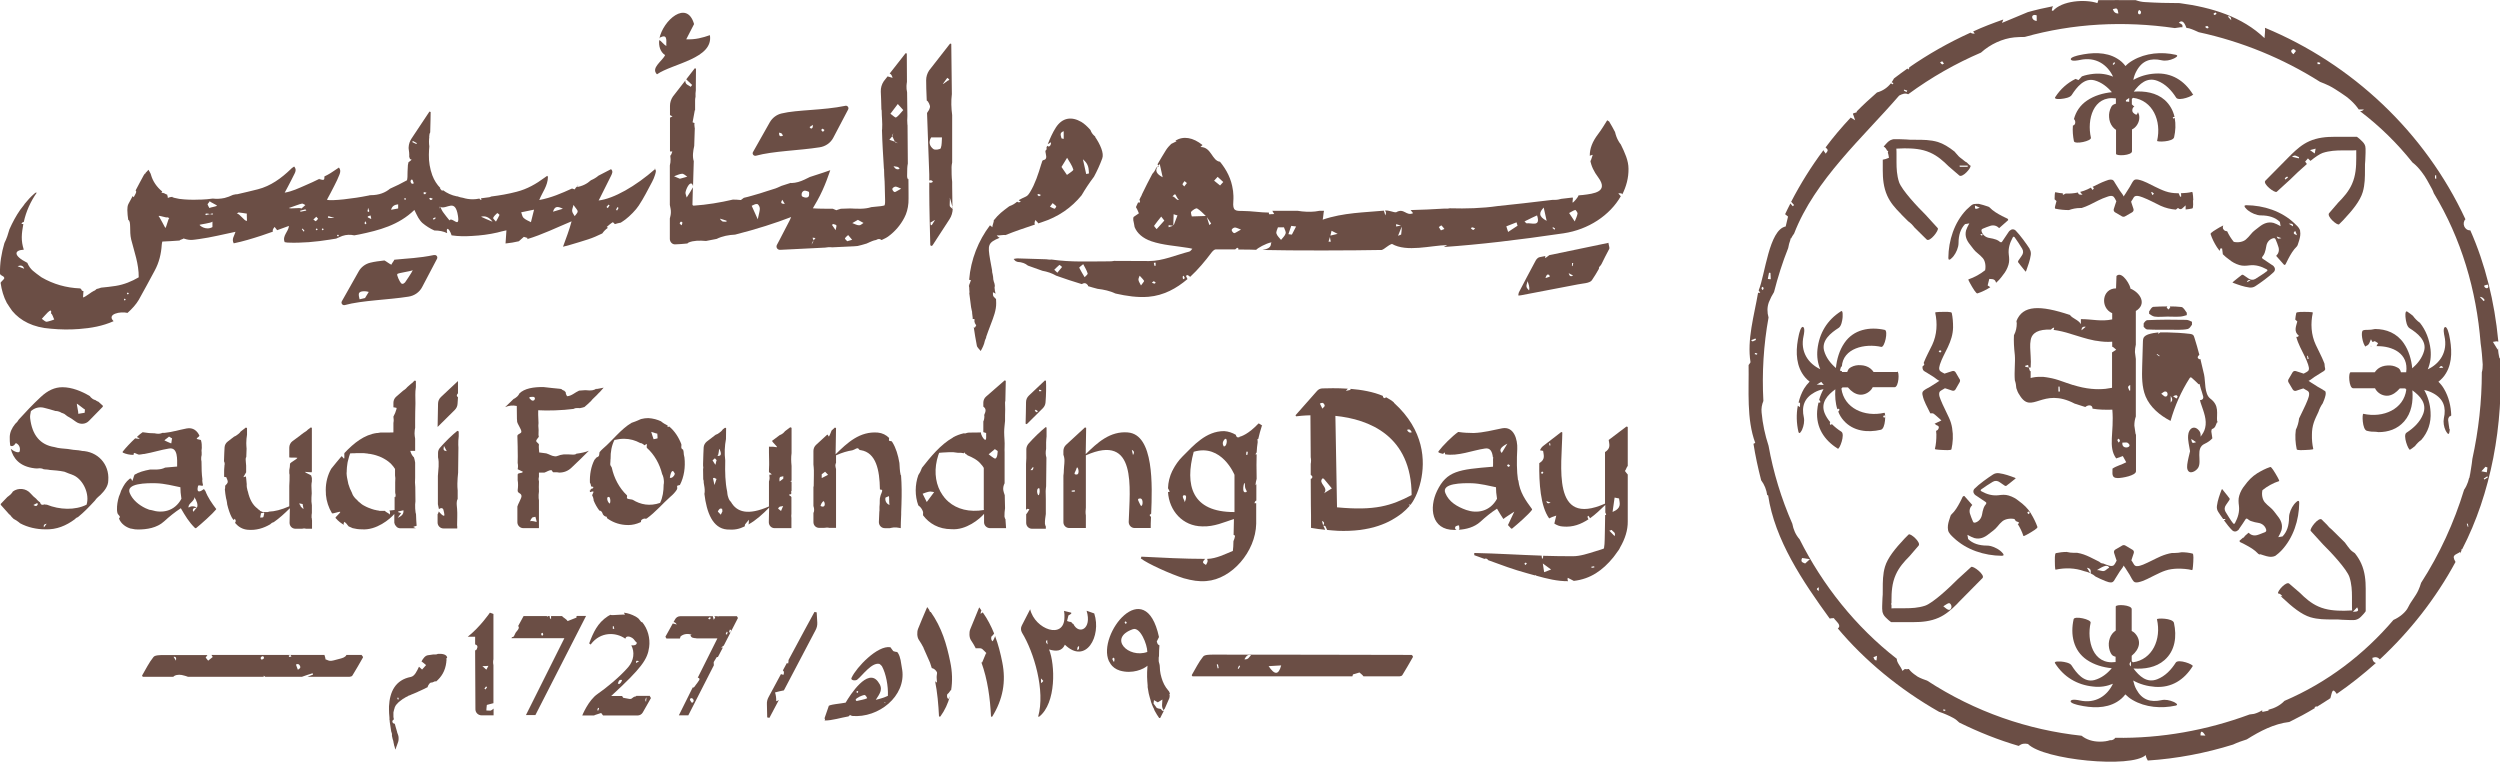 <?xml version="1.0" encoding="UTF-8"?><svg id="Layer_2" xmlns="http://www.w3.org/2000/svg" viewBox="0 0 169.22 51.56"><defs><style>.cls-1{fill:#6b4e45;}</style></defs><g id="Layer_1-2"><g><g><g><path class="cls-1" d="m39.14,12.58s-.05,0-.08,0c-.01.02-.02.04-.03.06.04-.02.07-.04.11-.05Z"/><path class="cls-1" d="m11.65,13.32s-.02,0-.03.01c.05.02.1.04.16.06-.05-.02-.09-.05-.13-.07Z"/><path class="cls-1" d="m44.36,11.43c-1.34,1.18-2.82,2.02-3.84,2.14.03-.07.06-.12.09-.17.25-.5.5-1,.75-1.5.07-.15.16-.3,0-.45-.28.15-.56.29-.85.44-.15.13-.32.23-.51.31-.26.24-.59.41-1,.47-.03.04-.06.09-.1.15-.05-.02-.11-.03-.18-.06-.7.32-1.41.63-2.22.78.21-.53.58-.96.59-1.57-.02-.02-.04-.05-.05-.07-.08.05-.13.09-.17.12-.58.43-1.19.78-1.9.96-.57.15-1.15.25-1.72.32-.04.02-.08.04-.13.05-.18.03-.36.05-.54.07-.04.04-.04.09.06.12-.1,0-.14-.02-.19-.1-.14.03-.29.05-.45.05-.24,0-.47-.04-.66-.1-.13-.02-.26-.05-.38-.1-.01,0-.02,0-.04,0-.36-.07-.67-.22-.94-.42-.02.01-.03.03-.05.05-.05-.06-.1-.1-.15-.16.01,0,.02-.02.03-.03-.23-.23-.42-.52-.55-.87-.16-.45-.24-.91-.23-1.39,0-.24.02-.41.03-.56-.03-.21-.03-.43,0-.65,0,0,0,0-.01.01.01-.17.03-.25.06-.28,0-.01,0-.03.01-.04.02-.48.03-1.37.03-1.37l-.08-.03-1.21,1.82c-.12.18-.19.38-.2.6,0,.02,0,.06,0,.08.03.18.05.37.04.56.04.1.03.18.13.18.09,0-.08.12-.18.19-.01.06-.03.13-.04.19-.02.29-.03.59-.03.81,0,.08-.02.15-.03.22-.38.21-.76.4-1.15.57-.32.27-.75.44-1.3.44-.02,0-.04,0-.06,0-.04.01-.08.03-.12.03-.97.2-2.49.38-2.79.28.17-.31.34-.63.5-.95.13-.25.25-.5.35-.76.06-.15.09-.31-.04-.47-.27.17-.51.36-.78.5-.06.03-.13.06-.2.1,0,.27-.02.27-.36.18.02,0,.03-.02.05-.03-.34.17-.67.32-1.02.47-.42.18-.84.39-1.36.48.09-.17.16-.29.22-.41.15-.29.31-.59.45-.88.08-.15.12-.31-.03-.48-.08.06-.16.1-.22.17-.64.62-1.37,1.15-2.23,1.37-.47.12-.94.23-1.42.34-.01,0-.02,0-.03,0-.02,0-.03,0-.05,0-.06.01-.12.02-.19.04-.19.09-.37.16-.57.21-.28.06-.55.07-.8.04-.26.04-.52.06-.79.07-.04,0-.08,0-.12,0-.45.02-.91.01-1.36-.05-.11-.02-.22-.04-.33-.07,0,0-.01,0-.02,0-.05-.02-.1-.04-.15-.06-.07.01-.13,0-.27.07,0-.14-.04-.15-.04-.22h0s0,0,0,0h0s0-.01-.01-.01c0,0,0,0-.01-.01-.01,0-.02,0-.03,0,0,0,0,0,.01,0,0,0,0,0-.01,0-.09-.03-.2-.14-.34-.1.02-.04.03-.07.05-.1-.36-.29-.64-.69-.76-1.13-.02-.1-.09-.18-.17-.34-.07.08-.13.15-.19.2,0,.01,0,.03.01.04-.02,0-.03,0-.04,0-.04.04-.07.08-.1.13-.19.34-.37.69-.55,1.03.02.03.04.05.04.08,0,.1-.08.2-.17.38-.02-.03-.05-.06-.07-.08-.1.18-.2.36-.29.54-.06.12-.07.27-.07.41,0,.22.03.44.06.66.22.1.06.76.2,1.33.21.84.52,1.65.51,2.56-.48.28-.99.49-1.55.58-.33.05-.66.09-1,.12-.1.04-.2.07-.3.09-.06.06-.12.11-.19.13-.12.04-.6.44-.73.44-.01-.03.04-.4.03-.43-.19-.01-.08-.14-.24-.18-.93-.04-1.79-.28-2.6-.75-.48-.36-.75-.49-.96-.98-.99-.5-.88-.86-.24-.89-.2-.63-.15-1.07-.03-1.74-.04,0-.08,0-.13,0,.06-.12.11-.14.16-.13.15-.71.47-1.41.88-1.99h-.08s-.07.06-.1.08c-.23.2-.45.44-.65.69,0,.01-.01.03-.02.04-.09.12-.18.23-.27.35-.28.4-.52.85-.73,1.32-.09.32-.19.64-.34.93C.1,17.12-.02,17.84,0,18.53c.04.15.3.14.29.31,0,.05-.25.26-.25.3.07.49.2.95.42,1.36.12.19.24.37.37.55.55.66,1.41,1.12,2.62,1.2.63.06,1.26.07,1.9.02.82-.06,1.6-.2,2.34-.53-.5-.49.48-.68.94-.56.3-.26.6-.6.76-.88.37-.65.72-1.32,1.08-1.98.3-.55.44-1.14.48-1.76,0-.08.03-.17.04-.21.54-.03.65-.03,1.17-.07.02-.06.24-.09.26-.14.1.04.33.1.5.1.19,0,.38-.04.56-.06.82-.11,1.63-.32,2.46-.49-.07.27-.28.48-.12.78.64-.13,1.25-.32,1.87-.52.26-.09.52-.18.78-.27-.03-.08,0-.19.12-.32.06.08.12.15.17.22.26-.09.53-.19.8-.29-.04.41-.47.67-.29,1.1.08.01.15.03.2.03.96.04,1.91-.05,2.85-.2.15-.02.29-.05.43-.07l.42-.18c.27-.09.54-.1.81-.04.11-.02.22-.04.33-.06,1.34-.28,2.67-.62,3.74-1.66.1.2.17.37.26.52.08.13.17.26.28.36.25.21.52.38.81.51.34,0,.62.06.87.18-.1-.44.13-.37.3.15.46.07.92.07,1.39.04.57-.03,1.14-.1,1.7-.23.13-.03.48-.13.62-.15-.02.29-.04.6-.06.89.31-.03.61-.08.9-.15.12-.1.22-.2.34-.3.06.02.15.04.26.08-.02.03-.04.06-.05.08,1.04-.31,2.01-.79,3.02-1.21-.15.58-.38,1.16-.58,1.72.17-.04.35-.09.49-.13.41-.12.81-.24,1.21-.37.34-.11.65-.25.96-.4.1-.15.23-.28.38-.38-.03-.02-.06-.04-.08-.06.13-.11.26-.23.41-.32.02,0,.09.07.14.13.13-.04.26-.08.4-.1.1-.07.22-.14.32-.22.29-.22.71-.64.9-.94.34-.51.61-1.06.9-1.6.08-.15.14-.29.19-.45.04-.15.14-.33-.03-.45ZM1.19,18.02c.25-.09.37-.04.45.17-.15-.05-.26-.1-.45-.17Zm1.95,3.76c-.1-.02-.18-.11-.31-.2.11-.1.74-.92.62-.37.1.05.16.31.22.41.01.02-.48.17-.53.16Zm5.3-1.44s-.06-.04-.05-.07c0-.02.04-.04.06-.06.02.03.04.05.06.07-.02.02-.05.06-.07.06Zm.21-.41s-.06-.04-.06-.07c0-.02.04-.04.07-.06.02.02.04.05.06.07-.02.02-.05.06-.07.06Zm2.54-4.5s-.42-.8-.46-.81c.08-.05.52.14.6.09.05.02.09.04.13.05-.08.05-.19.62-.27.67Zm3.19-.06c-.44.25-.87-.1-.87-.15,0-.03.8-.12.87-.22v.37Zm.04-.82c-.08-.03-.15-.05-.21-.06-.13.03-.25.06-.26.08,0,.02-.21-.2.26-.08.1-.03.19-.05.22-.06-.02.02-.04.04-.06.06.02.02.04.04.06.07Zm-.24-.46s-.13-.22-.13-.25c0-.06.12-.14.14-.22.03.05.5.27.5.3,0,.05-.48.12-.51.16Zm2.53.87c-.2-.02-.47-.49-.68-.51.04-.02.08-.05.12-.07.19.02.37.05.56.08-.02.02.02.49,0,.51Zm2.84-.88c.09-.02.8-.3.9-.3.06,0,.13.06.22.1-.12.11-.2.18-.27.24-.08-.1-.77.05-.85-.05Zm1,1.59c-.04-.06-.08-.11-.12-.16.02-.01.04-.03.06-.04.03.05.08.11.12.16-.02.02-.04.03-.06.05Zm-.2-1.34s-.03-.04-.05-.06c.13-.03.24-.06.37-.1.02.03.05.06.07.08-.13.03-.27.05-.39.08Zm1.08,1.26s-.04-.04-.06-.07c.03-.02.05-.04.07-.06.02.02.06.05.06.07s-.04.04-.07.06Zm-.06-.61s-.1-.08-.16-.12c.07-.06.14-.13.2-.19.03.04.06.08.12.14-.05.06-.1.13-.17.17Zm.47.61s-.06-.05-.06-.07.05-.06.07-.06.04.04.06.07c-.02.02-.04.04-.07.06Zm.41-.83s-.06-.04-.06-.07c0-.02.04-.04.06-.06.02.03.36.1.38.12-.03.02-.37,0-.39,0Zm.62,1.24s-.06-.04-.06-.06c0-.03.05-.04.07-.06.02.02.04.05.06.07-.02.02-.05.06-.07.06Zm1.86-.82s-.04-.05-.06-.07c.02-.02.03-.11.06-.13.02.02.07.12.07.14,0,.02-.04.04-.06.06Zm.19-1.11s.06.2.08.22c-.03.02-.05.06-.07.06-.02,0-.04-.04-.06-.07.03-.02.03-.19.05-.21Zm.2.75s-.24-.1-.24-.13c0-.02.04-.06.06-.06.02,0,.14-.06.16-.03-.03.02.05.2.02.22Zm1.83-.71c-.14.03-.29.06-.48.09.08-.29.27-.34.48-.37v.28Zm.46-.58s-.04-.05-.06-.07c.02-.02.05-.04.07-.06.02.03.06.05.06.07,0,.03-.05.04-.07.06Zm.47-1.09c-.09-.08-.13-.17-.05-.28.04,0,.08,0,.09.01.03.08.06.16.09.24-.04.01-.1.04-.13.03Zm.3-2.69c-.09-.04-.18-.08-.27-.13.01-.03.02-.05.03-.08.1.05.19.1.28.15l-.04.05Zm.59,3.39s-.09,0-.09,0c0-.05,0-.1,0-.14.06.01.12.03.19.04-.04.04-.07.08-.1.11Zm.27.31s.06-.06.08-.06c.06.01.12.04.18.07-.05.03-.09.08-.14.08-.04,0-.08-.06-.11-.1Zm.31,1.42s-.03-.06-.05-.08l.16-.08s.02.04.03.06c-.05.04-.09.08-.14.11Zm1.06.03c-.14-.18-.29-.35-.42-.54-.08-.11-.13-.24-.19-.36-.03.04-.05.09-.08.14.02-.06.04-.12.06-.17,0,.01.01.02.02.04,0,0,0,0,0,0,.46.19,1.01-.63,1.2.61.13.91-.4,0-.59.31Zm2.15-.23q.44-.12.78.34c-.36-.15-.55-.23-.78-.34Zm1.01.33c-.08-.1-.21-.21-.19-.25.06-.13.17-.23.28-.33.01,0,.15.1.15.13-.06.14-.14.27-.24.45Zm2.37.04c-.17-.09-.36-.16-.5-.29-.09-.08-.11-.25-.16-.38.29-.06.58-.12.87-.18-.07.28-.14.56-.21.84Zm1.49-.71c.12-.37.29-.39.67-.2-.29.09-.45.13-.67.2Zm1.47.3c-.06-.11-.15-.21-.17-.33-.02-.1.03-.21.09-.43.15.23.28.34.28.44,0,.11-.13.21-.2.32Zm2.23-.55s-.05-.05-.08-.07l.14-.16s.05.03.07.05c-.04.06-.08.12-.12.19Zm.65.17s-.05-.03-.08-.04c.03-.06.06-.13.08-.19.03.02.06.03.09.05-.03.06-.06.12-.1.18Z"/><path class="cls-1" d="m64.47,14.07c0-.49-.02-1.27-.02-1.46v-.3c-.04-.34-.04-.67-.04-1.01,0-.1.02-.2.04-.3,0-.87,0-1.73,0-2.6,0-.18,0-.39,0-.61-.06-.47-.08-.94-.02-1.42-.02-1.64-.04-3.4-.04-3.4l-.08-.02-1.42,1.82c-.13.2-.2.42-.2.66,0,.34.01.7.04,1.38.1.02.24.34.22.44-.04.21-.14.28-.2.4.05,1.36.11,2.87.15,4.15,0,.02,0,.03,0,.05,0,.13,0,.26,0,.37.09-.03.18-.04.25.09-.1.07-.18.08-.25.04,0,.22,0,.43,0,.61,0,.97.05,2.92.07,3.61,0,.08.1.1.15.04l1.15-1.77c.14-.21.21-.46.22-.71h-.02s-.17-.13-.18-.18c-.02-.06.02-.45,0-.57.06.14.16.61.21.71h0Zm-1.41,1.17s-.04,0-.06,0c0-.06-.01-.12-.02-.18.03,0,.28-.17.31-.17l-.22.35Zm.62-5.21c-.04.09-.4.14-.5.06-.24-.18-.36-.46-.15-.79h.73c-.02.25,0,.51-.08.72Zm.54-4.59c-.06-.03-.35.27-.4.24.02-.03.28-.38.3-.41.05.03.09.07.14.11-.01.02-.03.03-.04.05Z"/><path class="cls-1" d="m48.05,2.38c-.48.17-.98.31-1.6.28.2-.38.36-.7.53-1.03-.48-1.68-2.11-.25-2.35.99.03-.06.03-.09.1-.1.52-.26.33.42.38.58-.13,0-.38-.38-.49-.38-.04.38.06.79.4,1.01-.18.4-.99.87-.55,1.3,1.04-.73,3.85-1.06,3.58-2.66Z"/><path class="cls-1" d="m57.23,7.16c-1.54.32-3.26.26-4.33.52-.34.08-.62.3-.79.59l-1.14,2.02c-.08.13.05.29.2.25,1.17-.32,2.92-.35,4.31-.57.4-.06.74-.3.92-.64l1.01-1.92c.07-.13-.05-.28-.19-.25Zm-4.5,1.82c.08.02.14.02.17.05.04.03.06.09.1.15-.22.1-.27.01-.27-.2Zm2.27-.34c-.06.09-.13.09-.2-.04.06-.04.13-.09.22-.15,0,.08,0,.15-.02.19Zm.7.28s-.09-.07-.11-.11c0-.02.05-.1.07-.1.05.01.09.05.15.09-.05.06-.08.09-.1.12Z"/><path class="cls-1" d="m29.39,17.26c-1.08.22-1.73.22-2.7.32.02.02-.22.31-.19.34-.09-.02-.41-.27-.48-.29-.35.04-.67.08-.95.15-.34.08-.63.3-.79.59l-1.14,2.02c-.08.14.05.3.2.26,1.17-.32,2.92-.35,4.31-.57.4-.06.74-.3.92-.64l1.01-1.92c.07-.13-.04-.29-.19-.25Zm-4.67,2.91c-.12.03-.24.06-.38.09-.03-.13-.07-.27-.05-.38.05-.24.58-.16.67-.12-.01.02-.23.39-.25.41Zm2.67-1.04c-.05.07-.16.13-.25.03-.09-.1-.32-.57-.24-.62.1-.07.87-.17,1.04-.25-.07.17-.47.75-.54.85Z"/><path class="cls-1" d="m109.81,13.16c.27-.54.43-1.12.42-1.74,0-.55-.25-1.09-.52-1.64-.05-.07-.11-.14-.15-.22-.12-.2-.19-.41-.24-.62-.12-.25-.27-.49-.41-.73-.02,0-.03-.01-.05-.02h0s-.04-.03-.07-.05c-.2.32-.39.64-.62.94-.38.5-.57.98-.56,1.47.03-.03.1-.05.2-.07-.04.14-.09.27-.14.42-.01-.03-.02-.05-.03-.07.06.39.24.78.55,1.19.71.97-.3,1.09-1.06,1.18-.1,0-.19.02-.29.03,0,.1-.28.41-.38.49-.05-.06.04-.29-.01-.35-.26.03-.52.06-.77.09-.13.04-.28.07-.45.07h-.15c-1.45.17-2.58.31-3.72.42-1.01.15-2.17.18-3.17.15h-.06c-.09.02-.18.03-.27.02h-.1c-.78.05-1.53.08-2.28.1.05.07.11.14.17.21-.48.22-.6-.38-1.15-.06-.18.02-.53-.17-.77-.11.14.1.07.21.04.32-.03-.09-.06-.18-.1-.32-1.26.12-2.76.13-4.14.61.03-.09.06-.53.09-.6h-.31c-.38.08-.78.08-1.18.04-.09-.01-.19-.03-.29-.04-.55,0-1.12,0-1.72,0,.04.07.09.14.13.22-.32-.01-.37.09-.36-.1-.55,0-1.18-.11-1.79-.11-.47,0-.67,0-.62-.63.02-.27.01-.52-.02-.77,0,0-.01,0-.02-.01,0-.01,0-.01.01-.02-.1-.73-.42-1.35-.87-1.9-.56-.07-.57-1-1.33-1,.06-.03.09-.1.15-.13-.65-.52-1.29-.63-1.84-.3.03.01.05.03.08.04-.17.08-.28.15-.36.18-.12.12-.24.24-.35.41-.2.32-.39.64-.58.97.02.03.04.06.06.09.03-.03.06-.07.09-.11.05.24.11.48.2.9-.44-.23-.5-.45-.37-.68-.02,0-.04.02-.07.03-.05.15-.14.29-.26.42-.24.45-.47.9-.69,1.36-.03.09-.07.17-.12.25-.02.06-.05.1-.07.16.02.01.04.03.04.05.02.03-.01.08-.02.13-.02,0-.05,0-.08,0,0-.02,0-.03-.01-.05-.05.12-.1.23-.16.35.06.09.12.22.2.42-.12.08-.24.16-.35.24,0,.02-.02.04-.03.06v.16c.03.16.07.31.09.47.17.42.55.76,1.13.96.79.27,1.65.31,2.49.45.1.01.19.04.29.06-.07.07-.13.17-.21.19-.9.23-1.81.64-2.72.64-.79,0-1.58,0-2.37-.01-.09.02-.18.03-.29.03-1.32,0-2.62.07-3.93-.12-.13.01-.24,0-.37-.02-.66-.02-1.32-.04-1.97-.06-.08,0-.16.03-.24.04.06.06.11.15.19.17.03,0,.05.02.08.03.28.01.52.1.7.25.32.12.65.23.98.35.33.06.64.16.93.33.57.2,1.15.4,1.73.57.17-.1.3-.08.42.08,0,0,.01.03.01.06h0c.21.06.43.13.64.18.42.05.84.14,1.22.32.75.17,1.5.28,2.23.22,1.03-.09,1.89-.56,2.64-1.2-.04-.06-.07-.15-.1-.21.09-.13.18-.01.28.06.53-.49,1.01-1.06,1.45-1.65.07-.09.19-.21.28-.21h1.32s.09-.07.13-.11c.03.01.06.02.08.03,0,.03,0,.06,0,.09.66,0,.94.01,1.21.02.1-.12.64-.43,1.04-.51-.1.09.11.4-.61.52,2,.05,6.13.04,8.07,0h0c.21-.07.4-.31.69-.41,1,.58,2.64.1,3.74.08-.07.04-.15.09-.23.13,2.43-.17,4.92-.46,8.12-.93,1.66-.25,3.12-1.21,3.86-2.51-.06-.06-.1-.12-.17-.19.13-.02.2,0,.25.02Zm-31.52,2.35c-.06-.08-.19-.2-.17-.23.15-.22.32-.41.48-.62.05.06.1.13.21.27-.18.2-.35.39-.52.58Zm.81-.13v-.14s.31.04.31.04c-.1.03-.21.07-.31.1Zm.35-.13s-.03-.04-.03-.06c0-.23.01-.46.02-.69.09.03.17.06.26.08-.09.22-.17.44-.25.66Zm-.09-1.95c.27-.32.16-.06.44.24-.21.01-.26-.24-.44-.24Zm.8-.68c-.06-.07-.13-.13-.12-.15.03-.08.09-.14.14-.21.06.05.11.09.16.13-.06.08-.12.15-.18.23Zm-8.59,5.84c-.07-.07-.14-.13-.21-.2.12-.11.22-.23.35-.33.01-.01.12.09.18.14-.11.13-.21.26-.32.39Zm1.85.31c-.13-.22-.26-.43-.37-.65,0-.03.13-.12.27-.24.13.24.24.43.3.63.02.06-.13.17-.21.26Zm3.81.55c-.09-.18-.16-.27-.17-.38-.01-.09.05-.19.08-.28.1.12.22.22.3.35.02.03-.09.14-.2.3Zm.99-1.54v.21s-.05,0-.08,0c-.01-.07-.02-.13-.04-.2.04,0,.07-.01.11-.01Zm-.06,1.42c-.06,0-.12-.04-.19-.06.04-.04.09-.1.12-.1.05,0,.09.06.14.09-.03.03-.06.07-.08.07Zm1.92-.29c-.01-.06-.03-.12-.03-.18,0-.02.05-.05.07-.07.03.06.06.12.08.17-.05.03-.09.06-.13.08Zm.59-4.26s-.09-.27-.04-.32c.1-.11.32-.26.4-.22.22.13.4.33.59.51-.32,0-.63.03-.96.03Zm1.19.59c-.06-.18-.11-.36-.17-.54.1.15.2.28.29.43,0,.01-.08.07-.13.11Zm.73-2.68c-.14-.11-.27-.22-.41-.33.08-.09.16-.17.24-.26.13.12.26.24.38.35-.08.08-.15.16-.22.24Zm.94,3.22c-.07-.02-.17-.15-.16-.22.01-.07.14-.16.22-.16.09,0,.19.06.41.14-.3.16-.4.25-.46.24Zm3.49.03c-.05.16-.2.29-.31.43-.11-.14-.26-.27-.31-.43-.04-.12.06-.28.1-.42.14,0,.27,0,.41,0,.04.14.15.3.11.41Zm.43.07c-.08,0-.16-.02-.24-.03.06-.19.13-.37.19-.56.11.01.22.03.33.04-.09.18-.19.36-.28.54Zm2.47.49c.03-.11.06-.22.1-.33.02.11.03.22.06.32-.06,0-.11,0-.16,0Zm.13-.42c.02-.11.05-.22.08-.33.14.07.28.14.41.21-.17.04-.33.08-.5.12Zm4.44-.78c.11.03.22.07.34.1-.11.02-.22.04-.33.06,0-.06,0-.11,0-.16Zm.34.71s-.13.06-.2.08c.08-.21.16-.41.25-.62,0,.17-.01.36-.04.54Zm2.7-.29c-.05-.07-.1-.15-.14-.22.06-.04.16-.12.18-.11.07.06.13.16.2.24-.06.02-.13.05-.23.09Zm2.18-.03c-.05,0-.1-.07-.15-.1.03-.03.06-.08.08-.07.07,0,.13.04.21.07-.05.04-.1.11-.14.11Zm2.37.14c-.04-.13-.08-.25-.12-.38.23-.09.46-.18.69-.27.02.08.04.15.07.23-.21.14-.43.28-.64.42Zm1.24-.59s-.08-.07-.13-.11c.06-.04.12-.08.18-.1.22-.11.44-.22.67-.32.27.82-.39.48-.72.54Zm1.17-1.06c.06.24.11.48.2.9-.58-.31-.51-.57-.2-.9Zm.73,1.5s-.09-.08-.14-.12c.01-.02.02-.03.04-.05.05.03.1.05.14.08,0,0-.02.06-.03.08Zm1.37-.56c-.11-.16-.21-.32-.38-.57.15-.08.28-.17.42-.21.02,0,.16.17.15.25-.03.18-.12.36-.19.53Z"/><path class="cls-1" d="m78.43,11.27s-.02-.03-.03-.05c-.03.03-.05.07-.08.11.03-.02.07-.04.11-.06Z"/><path class="cls-1" d="m108.86,16.44c-1.4.29-2.7.56-3.99.83-.27.19-.31.29-.27.06-.13.03-.27.06-.4.08-.1.02-.21.14-.26.24-.38.71-.76,1.42-1.13,2.14-.03.06-.03.14-.04.21.07,0,.15,0,.22-.02,1.27-.24,2.54-.48,3.81-.73.33-.07.8-.07.95-.28.17-.25.33-.51.48-.78-.02-.16.08-.13.18-.33.1-.21.34-.69.52-1.02.03-.07-.03-.19-.06-.41Zm-5.36,3.22c-.21-.22-.22-.25-.1-.63.06.2.16.39.1.63Zm1.11-.84c.06-.22.13-.27.24-.22.03.01.03.08.05.13-.08.03-.16.05-.29.09Zm1.57-.33c.12.07.2.1.3.16-.19.1-.24.03-.3-.16Zm.27-.48s-.03,0-.05,0c0-.07,0-.14.01-.21.03,0,.05,0,.08.01-.02.07-.03.14-.05.21Z"/><path class="cls-1" d="m74.17,9.27s-.08-.06-.12-.1c-.11-.1-.19-.23-.24-.37-.21-.24-.43-.44-.62-.55-.64-.37-1.27-.31-1.72.38-.22.34-.39.73-.55,1.13.03-.01.19-.12.22-.13.02.14-.09.39-.26.24-.01.04-.03.09-.05.14.04.07.01.12-.07.2,0,.22.2.57-.14.63-.1.02-.09.18-.14.27-.2.67-.42,1.34-.75,1.88-.08.13-.17.27-.3.32-.16.07-.32.15-.48.24h0s.1.08.15.1c-.12.07-.19.05-.25,0-.17.14-.29.22-.51.3-.02.01-.03.02-.05.03-.44.33-.68.5-1.03.94.04.05-.1.35-.09.46-.07-.06-.12-.09-.16-.13-.78,1.03-1.3,2.31-1.41,3.69.04,0,.08.01.12.02-.03.07-.08.26-.12.33,0,0,0,.02.01.03,0,0-.02,0-.03.01.03.09.03.18.03.28,0,.13.03.13,0,.24.03.27.08.59.12.94.02.08.04.16.05.24,0,.03.02.05.02.08,0,.02,0,.05,0,.07.01.11.03.22.04.33,0,.03,0,.06,0,.08.04,0,.08,0,.12,0v.21s.05.06.02.07c.06.06.04.09.1.14-.03.06-.06.12-.09.17-.03,0-.05-.02-.08-.04.06.42.13.84.21,1.25.02.13.17.24.26.37.05-.1.12-.2.16-.31.02-.06.04-.12.07-.18.03-.14.07-.28.14-.41,0-.01,0-.03,0-.05.11-.29.17-.5.32-.87.18-.47.37-.95.36-1.43,0-.09,0-.18-.01-.27-.02-.01-.03-.03-.05-.05-.17-.15-.16-.16-.16-.41.07.03.13.07.18.1-.04-.13-.06-.27-.07-.41,0-.04.01-.07.02-.11,0-.06-.02-.12-.03-.18,0-.03-.02-.05-.03-.08-.04-.12-.06-.24-.06-.37h0c-.01-.06-.02-.12-.03-.17-.03-.09-.04-.18-.04-.27-.04-.24-.09-.48-.13-.71-.17-1-.16-1.15.65-1.49-.08-.03-.14-.07-.2-.16.13.03.47-.05.59-.02,0,0,0,0,0,0,.73-.29,1.25-.46,1.99-.71-.04-.07-.03-.17.04-.31.06.09.15.15.19.23.07-.02.14-.05.21-.07,1.16-.37,2.04-1,2.72-1.83.25-.43.53-.85.84-1.26.21-.39.4-.8.56-1.24.13-.34-.13-.94-.5-1.48Zm-3.85,4.01s-.07-.06-.11-.09c.03-.02.06-.06.08-.06.06.01.11.04.17.07-.05.03-.09.08-.14.08Zm1.07.85c-.1-.02-.19-.08-.32-.14.09-.12.13-.18.18-.24.08.07.18.13.25.21.01.01-.08.17-.11.17Zm.61-5.24v.51c-.07-.02-.14-.02-.15-.04-.03-.17-.17-.37.15-.48Zm.22,2.95c-.11-.16-.22-.32-.37-.54.15-.24.27-.44.38-.62.15.26.34.52.42.79.03.08-.28.25-.43.37Zm1.3-.07c-.06-.27-.12-.55-.22-.99.43.36.38.67.41.96l-.19.04Z"/><path class="cls-1" d="m5.53,30.51c-.07,0-.13-.02-.21-.03-.24-.01-.49-.05-.73-.09-.31-.03-.62-.04-.91-.13-.96-.15-1.51-.81-1.64-1.96-.02-.18.03-.31.05-.47.25-.22.56-.31.88-.23.24.06.51.13.78.22.07,0,.14,0,.21.03.08.02.14.05.2.09.07.02.14.05.2.08.06.04.11.09.17.13,0,0,0,0,.01.01.2.11.4.23.59.38.28.21.66.19.89-.05l.94-.96s0-.04,0-.07c-.13-.12-.2-.18-.3-.27-.04-.01-.08-.03-.13-.06-.03-.02-.06-.04-.09-.06,0,0-.01,0-.02,0-.1-.03-.19-.09-.27-.17l-.07-.09c-.55-.33-1.22-.6-1.85-.6-.52,0-.99.21-1.48.67-.55.51-1.05,1.05-1.48,1.52-.06.11-.14.21-.24.29-.24.3-.36.58-.37.88,0,.19,0,.39.03.59.21.14.38-.17.38-.17,0,0,.35.12.27.54-.04.2-.45,0-.61-.15.16.64.59,1.2,1.62,1.32.05,0,.1.01.15.01.12-.02.24-.02.36.01.03.01.06.02.09.04.06.02.15.01.22.02.07,0,.13.02.2.03.16.01.31.03.47.04.18.02.34.04.52.08.1.03.2.09.3.12.12.04.23.08.34.13.65.31,1.08,1.28.86,1.98-.77.39-1.83.35-2.69,0-.02,0-.04,0-.06,0-.03,0-.07-.01-.1-.02-.05.02-.1.03-.15.03-.07,0-.13-.08-.15-.17-.05-.03-.1-.07-.14-.11,0,0-.01-.01-.02-.02-.01-.01-.03-.03-.04-.04-.01-.02-.04-.05-.06-.07-.13-.1-.26-.22-.37-.35-.31-.37-.85-.41-1.21-.14-.03.06-.07.11-.12.16-.02.02-.03.04-.06.06-.06.06-.13.1-.19.15l-.45.47s0,.04,0,.06c.18.21.37.42.56.63.06.04.11.09.15.15,0,0,0,.01.01.02.05.05.1.1.15.15.06.04.13.07.19.11.09.06.17.12.25.19.52.28,1.13.41,1.7.41.77.03,1.42-.25,2-.68,0,0,0,0,.01-.01,0-.01.02-.03.03-.03.03-.02.06-.04.08-.07,0,0,.02,0,.02,0,0,0,.02-.01.03-.02,0,0,0,0,.01,0,.01,0,.02-.01.04-.02.41-.33.78-.72,1.14-1.11.06-.09.13-.17.21-.24.05-.05.1-.09.17-.15.27-.27.53-.59.53-.99.08-1.1-.72-1.96-1.82-1.99Zm.22-2.79c0,.07-.01.15-.02.22-.03,0-.4.07-.43.07.02-.07-.11-.62-.1-.69.03,0,.52.4.55.4Zm-3.49,6.46c.11-.06.18-.09.26-.13.02.05.05.07.04.08-.05.11-.11.18-.3.05Zm.71,1.52q-.06-.22.19-.25c-.06.08-.11.15-.19.25Z"/><path class="cls-1" d="m14.64,34.46c-.3-.4-.57-.78-.74-1.23-.04-.04-.07-.08-.09-.13-.58.43-.42-.12-.41-.18,0-.02,0-.09.15-.06.07.02.21.04.19-.03-.03-.1-.04-.2-.05-.3,0-.03,0-.06.01-.09-.05-.34-.06-.76-.06-1.19-.02-.09-.03-.19-.02-.28,0-.06.02-.11.03-.17,0-.03,0-.06,0-.09v-.03s0-.04,0-.06c0-.04-.01-.08-.01-.12,0-.06.01-.12.02-.18,0-.18,0-.32-.05-.5,0,0-.01-.04-.02-.04-.05-.02-.23-.04-.28-.08.02-.08.17-.13.19-.21-.15-.33-.43-.57-.86-.49-.14.03-.28.06-.42.09-.21.06-.43.1-.66.14.08-.01.15-.02.22-.03-.21.03-.42.08-.64.1-.03,0-.05,0-.08,0-.02,0-.05,0-.07,0-.02,0-.05.02-.07.03-.15.05-.31.03-.45,0-.27,0-.47-.02-.79-.07-.01,0-.02,0-.03,0-.1.07-.23.17-.36.29,0,.02,0,.04,0,.05.34.13.05.11-.14.07-.32.3-.66.66-.85.91,0,.03,0,.04.02.06.22.1.46.15.71.15.03,0,.01-.13.05-.13.1,0,.26.13.36.11.07,0,.13-.02.21-.03,0,0,.11-.02.11-.01.58-.1,1.16-.29,1.68-.37.62-.11.55.76.55,1.22-.3.02-.56.05-.81.07-.17.09-.36.12-.55.13-.15,0-.31,0-.46,0-.43.08-.78.18-1.06.35-.05.07-.1.34-.16.43-.03-.03-.05-.24-.18-.15-.26.22-.37.39-.57.8-.04.13-.09.27-.15.4-.09.3-.14.6-.13.89,0,.01,0,.02,0,.03,0,.07.02.14.03.2.02.09.15.17.17.26,0,.04-.07.08-.06.12.13.34.45.57.79.67,0,0,.01,0,.02,0,.09.01.18.03.27.05.07,0,.13.01.21.01.58,0,1.27-.1,1.76-.55.36-.33.72-.62,1.13-.89.31.53.54.93.97,1.35.02,0,.03,0,.06,0,.39-.32,1.1-.95,1.36-1.27,0-.02,0-.03,0-.06Zm-3.04-4.44c-.07-.03-.41-.17-.47-.21,0-.03.3-.23.31-.26.07.03.14.1.21.12-.02.03-.04.31-.06.34Zm-1.34,4.51c-.06-.02-.13-.01-.19-.04-.08-.03-.15-.06-.22-.09-.44-.21-.88-.56-1.07-1.03-.27-.66,1.12-.68,1.82-.66.54.02,1.18.18,1.61.27,0,.24.02.45.07.78-.46.86-1.31,1-2.02.77Zm3.06-.16c-.07.04-.17.22-.24.27-.08-.2.03-.28.24-.27-.05-.05-.15-.1-.28-.1-.09,0-.18.02-.27.09-.09-.26.45-.46.38-.72.15.22.29.56.17.73Z"/><path class="cls-1" d="m46.02,32.83c.29-.56.38-1.22.31-1.86-.03-.13-.06-.26-.06-.4-.01-.04-.02-.08-.03-.13,0,0-.09-.06-.09-.06-.07-.11-.01-.18-.03-.31h0c-.18-.47-.45-.89-.82-1.2-.04.01-.07.03-.11.04,0-.04,0-.08,0-.11-.06-.03-.13-.07-.19-.1-.08-.04-.15-.1-.22-.15-.01,0-.02-.02-.03-.03-.26-.12-.54-.2-.86-.22-.17,0-.33.02-.48.06-.02,0-.04.01-.06.02-.12.05-.23.11-.35.15-.08.03-.17.06-.25.09-.73.43-1.28,1.19-1.93,1.74-.09.08-.17.16-.24.25-.02.06-.01.19-.04.24-.04.09-.14.08-.2.15,0,.01-.02.02-.02.03-.02.04-.05.06-.08.09-.24.47-.33,1.01-.31,1.55,0,.02.02.03.03.05.03.06.04.13.05.2.05.03.1.01.17.05-.05.04-.07.11-.09.11-.03,0-.06,0-.08,0,0,.06-.01.1-.02.16,0-.04-.02-.08-.03-.13-.04.04-.04.11-.03.2.03,0,.05-.01.08-.02.05-.01.09-.02.14-.03.01.03.03.04.02.05-.03.07-.06.14-.09.21.05.1.09.2.1.3,0,.01,0,.03,0,.05.1.25.23.48.39.69.1,0,.18.09.2.16.05.17.16.24.32.27,0,.02-.01.05-.02.07.34.26.76.43,1.23.47.08,0,.15,0,.23.01.28,0,.55-.07.8-.18.02-.01.06-.02.06-.05-.03-.12.11-.17.16-.19.08-.05.14.02.22-.02.59-.42,1.11-1.04,1.61-1.48.17-.14.31-.29.43-.47,0-.03.02-.05.03-.08.02-.04-.03-.14,0-.18.03-.05.15-.03.18-.07Zm-1.53-3.48c0,.07.03.25.02.32,0,0-.26.07-.27.06-.02-.06-.15-.44-.16-.5.04,0,.36.13.41.12Zm-3.22,4.74c-.22-.16-.23-.58,0-.42.1.29,0,.42,0,.42Zm3.65-1.28c0,.43-.06.86-.24,1.23-.69.24-1.32.12-1.85-.21-.06-.03-.3-.04-.36-.08-.09-.06.02-.15-.04-.23-.51-.48-.87-1.16-1.02-1.87-.05-.14-.14-.08-.09-.44,0-.06,0-.11.01-.16-.01-.45.07-.89.26-1.27.22-.05.44-.08.65-.08.4,0,.77.11,1.1.29h0c.06,0,.11.02.15.05.02.01.04.02.06.04.02.01.03.03.05.04.01,0,.02.01.03.02,0,0,.13-.09.13-.09.06.04-.01.18.02.24,0,0,0,.01,0,.02.51.45.87,1.09,1.04,1.78.02.03.03.07.05.11.02.05.03.09.04.14.01.08.03.17.03.25,0,.08,0,.15-.02.23Zm.42-.47c.02-.14.13-.76.34-.27-.03.14-.19.32-.34.27Z"/><path class="cls-1" d="m40.39,26.29c-.08.06-.16.1-.26.12-.17.03-.32.02-.5,0,0,0-.01,0-.02,0-.13.01-.27.02-.4.03h-.01c-.28.12-.5.36-.81.38-.07-.09-.1-.19-.1-.28-.04-.03-.08-.06-.1-.1-.02,0-.04,0-.06-.02-.05-.01-.08-.04-.12-.08-.03,0-.06-.01-.08-.02-.38-.03-.76-.08-1.14-.12-.64-.01-1.3.08-1.65.45,0,0,0,.01,0,.02-.03.06-.07.1-.11.15-.02.02-.04.04-.07.06-.05.04-.1.08-.16.11,0,0-.02,0-.03.01-.22.22-.49.47-.58.56.25-.11.52-.14.79-.08,0,.23,0,.54.01.88,0,.03,0,.06.01.1h0s0,.04,0,.06c.02.19.29.52.29.7,0,.14-.25.14-.27.28,0,.25.02.51.02.75,0,.03,0,.06,0,.1.01.39.01.73,0,.96v.03c.03.14.03.28,0,.42.02,0,.32.17.35.17-.03.14-.32.04-.35.19t0,0v.03c0,.06,0,.13,0,.2v.15c.04.23.03.45,0,.68-.02.24.26.17.26.41,0,.14-.26.57-.28.7,0,.41,0,.79,0,1.06,0,.22.18.4.4.4h1.06s0-.53,0-.53c0-.08,0-.17,0-.26v-.23s0-.01,0-.02c0-.1,0-.2,0-.3v-.55s-.01-.09-.02-.14c-.01-.15,0-.3.02-.45v-.02c-.01-.19-.01-.39,0-.58v-.1c-.03-.09-.03-.19,0-.29v-.29s.16,0,.37,0c.14-.04.32-.18.47-.16.06,0,.07.13.13.14.05,0,.06,0,.06,0,.07,0,.14,0,.21,0,.04,0,.08.01.13.02,0,0,0,0,0,0,.32,0,.6-.11.83-.33.4-.37.8-.77,1.18-1.15-.24.1-.53.16-.84.2-.02,0-.06.04-.08.05-.15.03-.28,0-.43,0-.12,0-.24,0-.36,0-.04,0-.08.02-.12.02-.12,0-.34.13-.46.11-.24-.02-.36-.13-.59-.2-.16-.02-.31-.04-.45-.06,0,0,0,0,0-.01-.01,0-.02.01-.03.02-.02-.21-.03-.32-.03-.43,0-.05.02-.11,0-.15-.06-.1-.24-.15-.15-.29.04-.07.1-.13.15-.2,0-.04-.01-.08-.02-.13-.01-.15.02-.29,0-.44-.01-.12-.02-.24,0-.36,0,0,0-.01,0-.02-.02-.41-.03-.75-.02-.85.64.04,1.62.01,2.39-.09,0,0,.01,0,.02-.01.04-.02.07-.03.1-.04,0,0,0,0,.01,0,0,0,.01,0,.02,0,.04,0,.11-.02.16-.01.03,0,.08,0,.11.01.12-.02.23-.05.32-.08.14-.11.29-.26.45-.41.1-.14.25-.25.37-.38.06-.06.12-.13.18-.19,0,0,.02-.01.03-.02.1-.11.2-.22.27-.31-.17.04-.35.07-.52.1Zm-4.32.57c.27,0,.1.4-.12.21-.2-.17-.15-.21.12-.21Zm.25,8.47s-.36-.11-.43-.04c0-.1.11-.22.13-.25.02-.03.18-.05.22-.06,0,.03.1.32.08.34Z"/><path class="cls-1" d="m60.97,32.16s0-.02-.01-.03c-.06-.26-.06-.53-.08-.79-.09-.54-.24-1.02-.46-1.38-.01-.02-.02-.04-.04-.06,0-.01-.02-.02-.03-.03,0,0,0,0,0,0-.05-.03-.15,0-.17-.05-.03-.03.01-.11,0-.15,0,0,0-.02,0-.03-.2-.2-.45-.33-.76-.36-1.22-.1-2.06.68-2.86,1.47l.03-1.78s-.04-.02-.08-.03l-.22.2s-.14.36-.17.39c-.06.06-.06-.16-.13-.1,0,0-.01,0-.02.01l-.73.67c-.11.1-.18.25-.18.41v.92c.01.13.03.26.03.39,0,.1,0,.2,0,.3v.04c0,.23-.01.46-.01.69,0,.03,0,.07-.02.1v1.27s0,.04.01.06c.04.11.05.24.02.36,0,.02-.02.04-.03.06v.63c0,.22.17.39.39.39h.3c.07,0,.13-.01.2-.02.06,0,.13,0,.19.02h.45s0-3.98,0-3.98c-.01-.04-.02-.09-.03-.13-.02-.07-.02-.15,0-.22l.03-.07v-.51c.42-.19.78-.29,1.1-.34.02-.01.05-.02.08-.03.08-.02.2-.12.29-.11.06,0,.07.1.13.11l.05.02s.02,0,.03,0c1.03.17,1.27,1.34,1.29,2.65.01.04.15.01.15.06.02.12-.1.28-.12.41,0,.04-.02.08-.03.13,0,.05,0,.1-.01.15,0,.15,0,.3-.02.44,0,.07,0,.15,0,.22,0,.04,0,.07-.01.1-.01.24-.02.48-.03.71,0,.22.17.41.4.41h.34c.09-.02.18-.04.28-.05.12,0,.24,0,.36.03.03,0,.07.01.1.02h0c0-.21.01-.53.03-.93,0-.06,0-.11,0-.16,0-.19.01-.38.02-.57,0-.01,0-.03,0-.04.02-.59.02-1.25-.03-1.88Zm-5.43,2.09c.01-.06.09-.29.22-.33.12.17.1.49-.22.33Zm.08-1.89v-.26s.23-.17.23-.17l.2.21-.43.22Zm4.32,1.32s.2-.09.23-.1c.03.11,0,.44.04.6-.27-.1-.31-.37-.27-.5Z"/><path class="cls-1" d="m76.35,29.27c-1.21-.1-2.06.68-2.86,1.47l.03-1.78s-.04-.02-.08-.03l-1.28,1.18c-.11.1-.18.25-.18.41v.26c.05.14.08.29.07.45,0,.2-.04.39-.04.58,0,.13-.01.26-.03.39v.49s.01.02,0,.02c0,0,0,0,0,.01v1.31c0,.14,0,.28,0,.43v.89c0,.22.18.39.39.39h1.13s0-.85,0-.85c-.03-.17-.02-.35,0-.53v-3.54c3.49-1.55,2.97,2.22,2.9,4.51,0,.22.17.41.4.41h1.09c0-.17,0-.43.02-.74-.03-.05-.07-.1-.1-.14.04-.03.08-.06.11-.09.08-1.9.2-5.36-1.58-5.5Zm-3.81,4s0-.06,0-.06c.07-.01.14-.02.21-.03,0,.03,0,.06,0,.1-.07,0-.14,0-.21,0Zm.33-1.15c-.27,0-.07-.16,0-.42.07-.26.27.42,0,.42Zm3.82-1.32c-.02-.1-.05-.2-.08-.35.2.1.16.22.08.35Zm.49,3.36c-.11-.25-.27-.42,0-.42s.15.75,0,.42Z"/><path class="cls-1" d="m31.03,29.2s-.04-.02-.07-.04c-.34.27-.82.73-1.18,1.15-.08.09-.13.21-.13.34,0,.1,0,.2,0,.3.09.41.02.85-.01,1.27,0,.63,0,1.31,0,1.91.02.11.05.22.07.33,0,0,0,.01,0,.01.01,0,.02-.02.03-.03.1-.06.21-.08.27.05.01.03.1.38.06.41-.09.06-.3-.2-.37-.28-.01.07-.04.13-.08.19,0,.2,0,.39,0,.56,0,.22.18.4.4.4h.93s0-.14,0-.14c0-.03-.01-.05-.01-.08,0-.36.03-.74,0-1.11-.01-.15-.04-.31-.02-.47,0-.07.03-.14.06-.2v-.51s0-.04,0-.06c-.02-.16-.02-.31-.02-.47,0-.25.03-.49.05-.74l.02-1.7c0-.06-.01-.12-.01-.18,0-.19,0-.38.03-.58v-.34Zm-.98.98c.07.13.14.26.19.36-.23-.05-.24-.06-.19-.36Z"/><path class="cls-1" d="m31,26.62c0-.33,0-.65,0-.83l-1.15,1.08c-.13.12-.2.28-.2.46h0c-.01.43-.02,1.16-.03,1.57l1.16-1.15c.11-.11.18-.25.19-.41.01-.14.02-.29.03-.45-.06-.05-.11-.1-.06-.19.02-.03.04-.05.06-.08Z"/><path class="cls-1" d="m70.85,28.95s-.04-.02-.07-.04c-.33.26-.81.72-1.17,1.13-.08.1-.13.22-.14.35,0,.08,0,.17,0,.27,0,.12,0,.23,0,.35,0,.13-.01.27-.02.4,0,.41,0,.85,0,1.3,0,.29,0,.59,0,.88,0,.22,0,.43,0,.65v.29s.03-.06.06-.08c.01-.02.09,0,.17.02-.07.12-.13.24-.22.34h0s0,.03,0,.05v.02h0c0,.19,0,.36,0,.51,0,.22.17.4.4.4h.93s0-.15,0-.15c-.03-.06-.05-.12-.06-.19-.01-.22.03-.44.06-.66v-1.01c0-.18-.01-.36-.01-.54,0-.11.02-.22.03-.33l.02-1.93c-.06-.2-.06-.39-.02-.6,0-.01,0-.03,0-.05h0s0-.1,0-.13c0-.08,0-.17,0-.25,0-.14.02-.27.03-.41v-.56Zm-.97,2.87s-.06,0-.13,0c.07-.08.12-.14.16-.2.02,0,.03.02.05.03-.02.06-.04.13-.08.18Zm.46,1.64c-.08.26-.27-.42,0-.42,0,0,.08.15,0,.42Z"/><path class="cls-1" d="m70.81,25.78s-.04-.02-.08-.03l-1.08,1.02c-.13.12-.2.28-.2.45h0c0,.4-.02,1.04-.03,1.46.04.02.04.02.08.03l1.08-1.07c.11-.11.18-.25.19-.41.04-.46.05-1.11.03-1.46Zm-.61,2.14c-.06-.03-.1-.07-.16-.11.02-.03.04-.05.06-.08.05.03.1.07.15.1-.02.03-.06.08-.06.08Zm.28-1.44s-.1,0-.15,0c0-.03,0-.07,0-.1.05,0,.1.02.15.03,0,0,0,.07,0,.07Z"/><path class="cls-1" d="m110.16,28.9s-.04-.02-.07-.03l-1.2.91c.03.27.17.56-.25.82v3.49c-3.65,1.62-2.91-2.58-2.89-4.82-.03-.02-.04-.02-.07-.03l-1.23.95c-.1.08-.17.18-.21.29.07.01.14.03.21.04.03.27.18.57-.26.83-.02,1.35.08,2.92.67,3.74.1-.06.26-.12.48-.19-.04.19-.08.36-.13.54.17.11.36.19.59.2.67.06,1.22-.16,1.72-.49-.03-.06-.06-.11-.07-.18.02-.02.04-.04.07-.06.04.06.07.11.11.17.36-.26.7-.58,1.03-.9v.53s.02,0,.02,0c.02.05.03.1.04.15-.02,0-.05,0-.07,0l-.02,1.17c0,.14-.01.3-.01.47,0,.22-.02.44-.05.62-.02.03-.4.14-.56.19-.52.16-1.04.34-1.55.34-.67,0-1.35-.01-2.02-.03.03.06.02.12-.06.22-.01-.09-.03-.16-.03-.23-1.52-.05-3.04-.15-4.56-.18v.15c.23.08.46.17.69.25.1-.05.18-.02.26.09.87.32,1.73.64,2.62.88.17.05.36.1.54.15.01,0,.03-.02.04-.02.01,0,.04.02.05.04.71.2,1.44.38,2.15.37-.03-.06-.05-.13-.02-.23.14.07.28.14.41.21,1.13-.13,1.95-.71,2.67-1.59h0c.04-.06.08-.11.12-.16.02-.02.03-.05.05-.07.07-.09.14-.19.21-.29.01-.02.06-.09.09-.17.32-.55.52-1.15.51-1.75h0s0-1.57,0-3.17c-.06-.07-.12-.14-.19-.24.08-.1.11-.26.19-.34v-2.67Zm-5.76,3.18s-.08-.05-.1-.06c.03-.03.04-.08.08-.1.02,0,.06.03.09.04-.02.04-.04.07-.07.12Zm.52-2.09c.01.05.02.1.03.16-.03,0-.06,0-.08,0,0-.05,0-.1,0-.15,0,0,.04-.01.06-.02Zm-.25,3.93c.1.03.18.06.29.1q-.25.13-.29-.1Zm-1.42,4.32s-.07-.08-.07-.08c.02-.03.06-.07.09-.08.02,0,.05.04.08.06-.03.03-.05.06-.09.11Zm1.27.49c-.02-.14-.04-.29-.09-.59.26.19.37.27.56.41-.22.08-.34.13-.47.18Zm3.21-.29s0-.06-.01-.08c.06-.01.13-.02.19-.03,0,.03,0,.06.01.08-.06,0-.13.02-.19.03Zm1.56-2.15c-.13-.13-.23-.23-.36-.37.08-.03.15-.05.17-.05.06.13.29.15.19.42Zm-.14-1.63c.06-.42.1-.7.14-.98.1.02.2.04.3.06.03.3.22.64-.45.92Z"/><path class="cls-1" d="m53.56,28.95s-.04-.02-.07-.03l-.36.27s-.03.03-.04.05c-.05.06-.11.11-.18.15-.04.03-.09.04-.13.06l-.52.39h-.01s.08.11.08.11c.5.51.19.25-.15.29,0,0-.03,0-.05,0-.02,0-.05,0-.08-.01,0,.02,0,.04,0,.06v.33s0,0,0,.01c0,.6.03.58,0,1.18v.15s.18.12.18.15c0,.03-.13,0-.15.02,0,.03,0,.06,0,.1,0-.02,0-.04-.01-.07,0,.05.02.1.02.16,0,.06,0,.13-.02.2,0,.02-.01.05-.02.07v1.69c-1.43.63-2.18.38-2.57-.3-.03-.04-.07-.08-.1-.12-.04-.06-.06-.12-.08-.18-.03-.08-.05-.15-.06-.23,0-.06-.01-.12-.02-.18-.13-.6-.15-1.32-.13-2.04,0-.02,0-.05,0-.07-.06-.48-.04-.97.05-1.44,0-.28.01-.55.01-.74-.04-.01-.04-.02-.07-.03l-.15.11c-.04.05-.07.1-.12.14-.07.06-.15.12-.23.17-.05.02-.09.04-.14.06l-.6.46c-.12.1-.2.24-.21.39-.01.23-.03.6-.04,1.11,0,.04,0,.09,0,.13.02.08.02.17,0,.25,0,.22,0,.45.01.67.01.04.03.08.03.12,0,.05,0,.11.01.16.03.18.07.36.06.54,0,.06-.01.11-.02.17.15,1.26.56,2.33,1.53,2.41.49.04.81-.02,1.2-.21-.03,0,.05-.12.01-.12.11-.12.16-.21.27-.33,0,.1,0,.27-.03.32.51-.28.97-.7,1.4-1.14l-.02.99c0,.22.17.4.39.4h1.14s0-.26,0-.68c-.01-.1-.02-.2,0-.3v-1.12s-.01-.02-.02-.03c-.01-.04-.14-.08-.14-.12,0,0,0-.01,0-.02,0,0,.15-.03.15-.04,0-.04-.01-.08,0-.13,0-.01-.03-.05-.02-.06,0,0,.04.01.04,0v-.64s-.08-.03-.08-.03c0-.02.08-.03.08-.05v-.8c0-.06,0-.13,0-.19-.03-.3-.04-.59,0-.87v-1.71Zm-5.2,3.88l-.1-.46.08-.03.16.08-.14.41Zm.06-1.37c-.03-.05-.16-.25-.19-.3l.16-.14s.08.09.12.13c-.03.02-.06.28-.09.31Zm.28-1.08c.07.18.23.52-.14.48.11-.09.08-.43.14-.48Zm.09,4.46l-.2-.21s.07-.21.2-.21c.03,0,.09.02.09.02l.02.17-.11.23Zm4.08-.25l-.2-.16s.04-.15.19-.15c.06,0,.13-.03.15-.03l-.15.35Zm.15-2.19l-.25.19s-.06-.32.09-.32c.07,0,.16-.04.16-.04v.17Z"/><path class="cls-1" d="m68.07,35.18c-.04-.07-.07-.14-.08-.22,0-.19.01-.38.04-.56,0-.27-.02-.57-.02-.87,0,0,0,0,0-.01,0-.02-.01-.04-.02-.06-.04-.1-.06-.19-.08-.29-.02-.17.02-.32.09-.46,0-.67,0-1.38,0-2.08,0-.12-.01-.24,0-.37.02-.34-.03-.67-.03-1.01,0-.26.04-.51.06-.76,0-.27,0-.53.01-.78,0-.15-.01-.31-.01-.46,0-.04.01-.08.02-.11.01-.66.02-1.15.03-1.36-.03-.02-.04-.02-.08-.03l-1.25,1.09c-.12.1-.19.26-.19.41v.27c.19.15.19.28.06.57,0,.03,0,.06.01.09,0,0,0,.02,0,.03,0,.06-.01.12-.02.17,0,.02-.01.05-.02.07,0,.03-.02.05-.03.07v.73c.07.02.13.04.19.06-.01.16.04.49-.07.46-.1-.02-.3-.35-.28-.5-.22,0-.62.02-.77.01-.06,0-.12.01-.17.02-.03,0-.05.02-.08.03-.05.01-.1.01-.15,0-.26.06-.5.15-.73.28,0,0,0,.02,0,.03,0,0,0-.01,0-.02-.84.47-1.53,1.33-2.09,2.04-.04.09-.08.19-.12.28-.04.08-.09.15-.13.22-.23.65-.24,1.4,0,2.05.04.03.08.06.11.09.1.1.17.22.21.35.01.04,0,.08,0,.13,0,.03,0,.07,0,.1.41.55,1.05.94,1.93.94.98.08,1.91-.69,2.2-1.04v.59c.01.21.19.38.41.38h1.08c-.01-.17-.03-.36-.04-.57Zm-5.34-1.2l-.28-.56s.37-.15.51-.15c.07,0,.27.04.27.04l-.5.67Zm3.88.54c-1.01.17-1.83-.06-2.4-.55-.1-.08-.18-.17-.26-.26-.05-.06-.1-.13-.15-.2-.44-.63-.59-1.48-.38-2.38.03-.11.06-.22.09-.32.02-.06.04-.11.06-.16,0,0,.44-.04.63-.04.08,0,.15,0,.23,0,.03,0,.07,0,.11,0,.1.01.21.03.31.04h.01c.13-.01.26,0,.38.03.02-.02.05-.04.07-.06,0,.03.03.06.02.09.06.02.11.06.15.1,0,0,0,0,.01.01.17.07.34.15.49.24.05.03.1.07.15.1.04.03.08.06.11.09.03.02.05.04.07.07.02.02.04.04.06.06.01.02.03.04.04.05.03.03.06.06.08.09.03.05.07.1.1.15v2.82Zm.74-3.48c-.07,0-.43-.29-.43-.29l.42-.35.19.13s0,.51-.18.51Z"/><path class="cls-1" d="m28.2,35.58c-.02-.22-.03-.48-.04-.76,0-.04-.02-.08-.03-.13-.02-.18-.04-.35-.03-.54,0-.07.02-.15.02-.22,0-.31-.01-.63-.01-.96-.02-.21-.03-.42-.01-.64,0-.06,0-.11,0-.16v-.86c-.02-.12-.04-.23-.08-.35-.1-.09-.19-.23-.25-.44h.33s0,0,0-.01c0-.28,0-.55,0-.82-.02-.12-.04-.23-.04-.35,0-.06,0-.12.01-.18,0-.07.02-.13.03-.2h0s0-.01,0-.01c0-.02,0-.04,0-.06,0-.08,0-.16,0-.24v-.02c0-.06,0-.11,0-.16,0-.41.01-.8.02-1.14v-.05c0-.36-.03-.73.03-1.08,0-.18,0-.32,0-.41-.03-.02-.04-.02-.08-.03l-.08.07c-.05.06-.1.11-.17.15l-.25.22s-.06.07-.09.1c-.06.06-.13.1-.2.15l-.46.4c-.12.1-.19.26-.19.41v.31c.06,0,.11.02.17.03.02,0,.03,0,.04.02.01.02,0,.04,0,.06-.05.18-.12.36-.21.52,0,0,0,0,0,.01.01.07.02.15.02.22,0,.07-.01.13-.02.2v.64s-.66.02-.89.01c0,0,0,0,0,0-.06.01-.12.02-.18.03-.02,0-.03,0-.05,0-.85.11-1.57.69-2.19,1.35-.04.06.02.33-.03.38-.02.02-.14-.17-.17-.16-.25.29-.49.59-.7.85-.24.42-.37.92-.37,1.43,0,.09.01.18.01.27,0,.02,0,.04,0,.06.04.44.18.87.41,1.25.04.06.52-.14.56-.09.04.05-.36.36-.32.41.03.03.06.07.1.1.01.01.02.03.03.04.1.1.22.19.34.27.03.01.06.03.09.04,0,0,.01,0,.02,0-.08-.11.03-.15.01-.19.18.11.17.18.31.32.02,0,.04.01.06.02.07.03.13.06.2.09.19.05.4.08.62.08.98.08,1.91-.69,2.2-1.04v.59c.01.08.05.15.09.21,0,0,.02,0,.03,0,0,.02.01.04.03.07.07.06.16.1.27.1h1.04c-.06-.03-.12-.06-.18-.09.08-.04.15-.06.21-.07Zm-1.49-1.95v.89c-.12.02-.24.03-.36.04.07.09.06.13.03.28-.03-.1-.28-.17-.32-.26,0,0,0,0,0,0-.08,0-.09,0-.11,0h-.02s-.03,0-.04,0c-.01,0-.02,0-.04,0h0s0,0-.02,0c-.09.01-.17,0-.25-.03,0,0-.01,0-.02,0-.05,0-.09-.02-.14-.03-.04,0-.09-.02-.13-.03-.04-.01-.08-.02-.13-.04-.08-.03-.17-.06-.24-.09-.08-.03-.15-.07-.23-.11-.04-.02-.07-.04-.11-.06,0,0,0,0,0,0-.03-.01-.05-.03-.07-.05-.03-.01-.05-.03-.07-.05t0,0h0s0,0,0,0c-.02-.01-.04-.03-.06-.05-.02-.01-.04-.03-.06-.05-.06-.04-.11-.09-.15-.15-.01,0-.02-.02-.03-.03,0,0,0,0-.01,0-.03-.03-.06-.06-.08-.08-.05-.06-.1-.11-.14-.18-.01-.01-.02-.03-.03-.05-.02-.04-.04-.08-.05-.12,0,0,0-.02-.01-.03h0c-.1-.19-.18-.38-.24-.59-.03-.13-.06-.26-.08-.39,0-.02-.01-.03-.01-.05-.01-.09-.03-.19-.03-.28,0-.05,0-.09.01-.14,0-.01,0-.03,0-.05,0-.14.02-.28.04-.43.01-.1.03-.19.06-.29.03-.15.08-.29.13-.44,0,0,.06,0,.14-.01.03,0,.08,0,.13,0,.05,0,.11,0,.17-.01.02,0,.05,0,.07,0,.02,0,.04,0,.06,0,.03,0,.05,0,.07,0h.04s0,0,0,0c0,0,0,0,0,0,.07,0,.13,0,.2,0,.07,0,.13.01.2.02.05,0,.1,0,.14.02.1,0,.21.03.31.05.04,0,.07.02.11.03,0,0,.01,0,.02,0,.04.01.08.03.13.04.07.02.13.04.2.07.06.02.11.05.16.07.05.03.1.05.15.08.05.03.1.06.15.09.05.03.09.07.14.1.04.03.09.07.13.11.03.02.05.05.07.07.09.1.18.2.25.32v.44c.01.06.02.12.02.18,0,.1-.01.2-.01.29,0,.1,0,.2,0,.31v.36c0,.06.02.12.03.17,0,.06,0,.12-.03.17Zm.2,1.44c.08-.11.16-.22.24-.34-.08-.02-.13-.04-.19-.06,0-.02,0-.03-.01-.05.11-.02.22-.05.36-.08.03.32-.2.41-.4.52Z"/><path class="cls-1" d="m94.35,27.24c-.15-.13-.34-.25-.53-.35-.02.02-.05.04-.08.06-.02.01-.13-.05-.13-.08,0-.03,0-.05,0-.07-.65-.28-1.46-.42-2.2-.48,0,.02,0,.05,0,.07-.08.02-.16.03-.31.07.05-.06.09-.11.13-.15-.73-.05-1.39-.03-1.71-.02-.15,0-.29.07-.38.18l-1.45,1.64s.02.04.04.07c.17-.02.52-.06.97-.07,0,.39.01,1.57.02,2.84.03.15.03.3,0,.45,0,.25,0,.5,0,.74.07.06.17.12.07.24-.01.01-.04.03-.07.03,0,1.35.02,2.49.02,2.49,0,.41,0,.83,0,.83.32.06.64.1.96.13-.04-.09-.08-.19-.13-.28h0,0s0,0,0,0c.06.01.14.01.15.05.04.08.07.16.11.24.24.02.49.05.73.06.51.02,1.02,0,1.51-.06.42-.06.83-.14,1.21-.27.33-.11.64-.24.94-.41.24-.14.48-.29.7-.47.17-.14.33-.29.48-.46,0,0,.02-.02.03-.03-.02-.03-.05-.04-.08-.08.05,0,.08.01.13.02.17-.22.49-.73.69-1.6.31-1.37.24-3.44-1.81-5.3Zm-4.72.12c.1.15-.04.19-.12.3-.07-.14-.12-.24-.17-.34.12-.06.21-.09.29.04Zm-.07,8.2c-.02-.08-.04-.17-.08-.3.22.1.14.2.08.3Zm.04-2.15c.4-.41-.42-.69-.08-1.03.03.01.08.01.1.04.16.19.31.38.53.64-.2.13-.38.24-.55.34Zm.9.94l-.11-6.2c2.28.23,5.15,1.34,5.16,5.36-1.39.73-2.48,1.07-5.05.83Zm4.74-5.25c.18-.09.25.02.32.16-.17.06-.25-.03-.32-.16Z"/><path class="cls-1" d="m21.11,31.91s0-.02,0-.03v-2.92s-.04-.02-.07-.03l-.2.15c-.06.06-.12.12-.2.16-.03.02-.05.03-.08.05l-.16.12s-.1.08-.15.12c-.01,0-.02.01-.03.02l-.42.31c-.14.1-.22.27-.22.44v.66c.06.03.49,0,.55.03-.05.11-.45.29-.5.4,0,.15-.02.29-.05.43v.21s.02.08.02.11c0,.25,0,.5-.02.75,0,0,0,.01,0,.02v1.36c-.55.24-1,.35-1.37.36-.03.01-.06.03-.09.03-.03,0-.06,0-.09,0-.03,0-.06,0-.09,0h-.05s-.08,0-.12-.01c0,0,0,0-.01,0-.01,0-.03-.01-.04-.02-.03-.01-.06-.03-.08-.03,0,0,0,0,0,0h0s-.06-.04-.08-.07c0,0,0,0,0-.01-.01,0-.02,0-.03-.01-.03-.02-.06-.04-.08-.06,0,0,0-.01-.01-.02-.34-.24-.55-.65-.66-1.15-.01-.03-.02-.06-.03-.09-.04-.14-.06-.28-.05-.42-.01-.1-.02-.2-.03-.31,0,0,0-.01,0-.02-.01-.05-.02-.1-.02-.15,0-.01,0-.03,0-.04,0-.01-.18.06-.18.05,0-.02.18-.3.19-.33,0-.2,0-.24,0-.45,0-.08-.02-.16-.02-.24,0-.05-.04-.29.03-.34,0-.18.01-.37.02-.57-.01-.13-.02-.25-.02-.38,0-.19.02-.38.05-.57,0-.17,0-.32,0-.45-.04-.01-.04-.02-.08-.03l-.35.27s-.05.06-.07.09c-.06.06-.13.11-.2.16-.04.03-.09.06-.14.08,0,0-.02,0-.03.01l-.44.34c-.13.1-.2.24-.21.39-.01.2-.03.52-.04.94.05.09.06.2.03.3v.04c-.02.15-.02.29-.02.44,0,.07,0,.15,0,.22,0,.02,0,.04,0,.06.04-.01.1.03.14.01.15.34.15.36-.07.59h0s0,.04,0,.05c0,.01,0,.03,0,.04,0,.05,0,.1-.02.15,0,0,0,0,0,.01.02.2.04.4.08.59.02.09.05.17.06.27,0,.05.01.11.02.16.08.33.18.63.31.88.01.01.03.02.03.04,0,.01.02.03.03.05.01.02.04.05.07.08.02-.02.07-.08.08-.09.02.02.05.15.07.17l-.06.06s.01.03.02.04c0,.01,0,.03,0,.04.22.25.49.41.84.44.58.05,1.07-.11,1.52-.37,0,0,0,0,0,0s0,0,0,0c0,0,.02-.02.03-.03.05-.05.11-.09.18-.11,0,0,.01,0,.02,0,.39-.27.75-.6,1.1-.95l-.02.99c0,.22.17.4.4.4h.43s0,0,.01,0h0s.08-.01.12-.02h.02s.1,0,.14.02t0,0h.4s0-.22,0-.57c0-.02-.01-.03-.01-.05,0-.02,0-.04,0-.06-.01-.04-.03-.07-.02-.11,0-.1,0-.19.02-.28,0,0,0-.01,0-.02v-.5c-.01-.09-.02-.17-.03-.26-.01-.18.01-.37.02-.55,0-.17-.02-.35-.02-.52,0-.1.01-.19.03-.29v-.23s-.04-.1-.04-.15c-.05-.08-.37-.17-.43-.26.07,0,.4.02.45.03,0,0,0-.01.01-.02Zm-3.3,3.11s-.17.02-.2.01c0-.03.06-.26.05-.29.07-.01.14-.03.2-.05,0,.03.02.05.03.08-.03.02-.04.23-.08.24Zm2.55-.72c.01-.07-.11-.16-.1-.23.03,0,.2.05.23.05-.01.07.06.27.05.34-.02,0-.15-.15-.17-.16Z"/><path class="cls-1" d="m102.75,32.5c-.09-.58-.09-1.4-.05-2.11.03-.63-.22-1.55-1.02-1.4-.65.13-1.24.29-1.92.32-.42-.01-.63-.01-1.03-.07-.01,0-.02,0-.03,0-.4.28-1.05.93-1.34,1.32,0,.03.01.04.02.07.09.04.19.07.29.09.04-.03.08-.06.14-.1,0,.05,0,.09,0,.13.87.15,1.87-.27,2.7-.39.38-.07.5.24.54.59.02.02.03.04.05.06-.02,0-.03,0-.04,0,.01.2,0,.41,0,.58-2.33.19-3.13.28-3.79,1.64-.55,1.14-.38,2.64,1.16,2.64.05,0,.11,0,.16,0-.04-.02-.09-.06-.09-.08-.04-.16.07-.21.26-.23,0,.13.07.24-.03.3.51-.03,1.06-.17,1.47-.54.36-.33.71-.62,1.13-.89.15.26.28.48.43.7.16-.13.41-.28.74-.5-.16.34-.29.62-.43.91.07.08.14.16.22.24.02,0,.04,0,.06,0,.39-.32,1.1-.94,1.35-1.27v-.05c-.44-.6-.83-1.13-.93-1.96Zm-3.5,2.02c-.62-.22-1.18-.55-1.42-1.15-.27-.66,1.12-.68,1.82-.66.54.02,1.18.18,1.61.27,0,.24.02.45.07.78-.48.88-1.36,1.01-2.08.76Zm2.4-3.86q-.3-.29.38-.63c-.14.23-.24.41-.38.63Zm.44.94s-.07-.06-.08-.1c0-.02.06-.07.09-.07.03,0,.06.05.12.1-.06.03-.1.08-.13.07Z"/><path class="cls-1" d="m85.46,28.81c-.09-.03-.17-.12-.27-.15-.69.73-1.17.88-1.3.91,0,0,0,.01.01.02-.17.05-.22-.03-.25-.16-.24-.14-.5-.23-.79-.25-1.23,0-2.06.96-2.82,1.72-.28.28-.48.58-.64.88,0,0,0,0,0,.01,0,.02-.02.04-.04.06-.19.39-.29.8-.3,1.2.04.06.07.14.12.23-.04.01-.08.02-.12.03.08,1.25.98,2.31,2.33,2.32.8.03,1.48-.29,2.13-.5,0,.04,0,.09,0,.14,0,.24-.01.59-.02.94.06,0,.1.04.09.11-.02.1-.05.21-.1.31,0,.26-.02.5-.04.66-.53.22-1.12.52-1.71.54h-.03c.06.16.04.2-.08.41-.24-.14-.27-.18-.06-.41-1.35,0-2.98-.08-4.31-.15-.02.06-.02.06-.04.12.46.36,2.04,1.07,2.93,1.35,0,0,0,0,0,0s0,0,.01,0c.5.14,1.01.23,1.5.18,1.72-.13,3.33-1.99,3.37-3.88v-.19s0-1.2,0-1.2c-.04,0-.08,0-.11.01,0-.1.05-.16.12-.19v-1.11s-.04.05-.06.08c.01-.15.04-.3.08-.44-.01-.72-.02-1.24,0-1.66-.03,0-.05.01-.08.02.02-.08.05-.12.08-.14.01-.26.04-.49.07-.7,0-.08-.01-.14-.02-.2.02,0,.04-.01.06-.02.06-.28.14-.56.25-.91Zm-5.28,5.13c.01-.06-.27-.42,0-.42s-.07.67,0,.42Zm2.66-4.14c.26-.37.27.42,0,.42,0,0-.16-.2,0-.42Zm.71,4.86c-2.9.01-3.36-1.83-2.75-4.08,1.9-.57,2.76,1.56,2.76,1.56,0,0,0,1.34,0,2.52Zm.72-1.34c-.27,0,.01-1.06,0-.42,0,.27.27.42,0,.42Zm.16-2.53s-.06,0-.08,0c0-.08.01-.15.02-.22.03,0,.06,0,.09.01,0,.07-.02.15-.03.22Z"/><path class="cls-1" d="m95.56,44.33c-1.85-.01-11.57-.02-13.43-.02-.24,0-.59,0-.69.13-.31.38-.52.83-.77,1.25-.01.02.03.09.06.09.99,0,6.99,0,10.81,0,.01-.04.03-.09.04-.13.15-.05.29-.09.44-.13.08.08.21.16.27.26,1.33,0,2.28,0,2.44,0,.06,0,.16-.03.19-.08.25-.4.49-.83.72-1.23.01-.03-.05-.13-.08-.13Zm-13.14.91c-.02-.09-.04-.17-.06-.26.03,0,.06-.01.08-.02.02.09.03.17.05.27-.02,0-.05,0-.07.01Zm1.42.03s-.04-.02-.06-.03c.03-.06.06-.13.09-.19.02.01.05.02.07.03-.03.06-.06.13-.09.19Zm.39-.64c.13-.24.24-.35.45-.28-.12.1-.17.31-.45.28Zm1.64.46c.31-.02.56-.03.85-.05-.17.64-.43.68-.85.05Z"/><path class="cls-1" d="m24.49,44.33c-.23,0-.59,0-1.04,0-.06.15-.26.21-.41.25-.13.03-.26.07-.38.1-.15.04-.31.08-.45.02-.06-.02-.11-.06-.17-.06-.02-.1-.04-.21-.08-.31-.7,0-1.49,0-2.31,0,.01,0,.04.05.08.1-.06.02-.1.04-.14.04-.02,0-.04-.05-.05-.08.04-.02.07-.05.11-.06-1.78,0-3.72,0-5.34,0,.03.04.06.09.09.14-.1.08-.2.16-.31.25-.07-.09-.12-.15-.17-.21.04-.06.08-.12.12-.17h-2.96c-.24,0-.59,0-.69.13-.31.38-.52.83-.77,1.25-.01.02.03.09.06.09h2.05s.04-.04.07-.06c.2-.11.45-.09.67-.02.09.02.17.05.25.08,1.52,0,3.37,0,5.13,0,0-.03,0-.06,0-.08.03.03.07.06.1.08h2.49s.07-.03.11-.04c.2-.08.41-.13.61-.2.01.03.02.06.03.09-.13.05-.25.1-.38.15,1.55,0,2.68,0,2.85,0,.06,0,.16-.03.19-.08.25-.4.49-.83.72-1.23.01-.03-.05-.13-.08-.13Zm-12.58.39c-.08-.13-.12-.19-.16-.26q.22-.04.16.26Zm5.79-.07c-.1-.1-.06-.18.05-.23.03-.01.1.02.11.05.03.13-.06.16-.17.18Zm2.46.68c-.05-.13-.09-.23-.13-.35.15-.07.21-.02.27.08.06.11.03.18-.13.27Z"/><path class="cls-1" d="m44.01,47.1s-.41,0-.94,0c0,.02-.02.03-.04.04-.01,0-.03,0-.05.01-.08.01-.15.08-.22.13-.02.01-.05.03-.08.03-.02,0-.05,0-.07,0-.13-.02-.25-.05-.38-.07-.01,0-.03,0-.04-.01-.01,0-.02-.02-.03-.03-.01-.03-.03-.06-.05-.09-.28,0-.54,0-.74,0,2.06-1.9,2.46-2.47,2.57-3.31.08-.59-.09-1.25-.49-1.71-.01.01-.02.02-.03.03-.07-.08-.13-.17-.2-.25-.06-.05-.13-.1-.2-.14-.26-.14-.52-.23-.79-.26.02.05.06.09.07.15,0-.06-.85.04-.93.01-.02,0-.03-.01-.04-.02h0c-.07.03-.13.07-.2.11-.69.45-.98,1.11-1.25,1.83l.1.08s.01-.02.02-.03c.65-.85,1.67-.82,2.31-.38,0,0,.01,0,.02.01.01-.04.03-.08.05-.1.13-.12.42.02.51.13.07.07.11.17.2.22.03.07-.02.14-.08.17-.06.03-.13.04-.21.03h-.07c.24.45.18,1.03-.21,1.48-.57.66-1.5,1.42-2.07,1.81-.63.43-1.04,1.46-1.04,1.46h.79c.14-.07.32-.1.49-.17.05.06.09.12.13.17h2.33c.15,0,.29-.08.36-.21l.55-.97-.08-.14Zm-2.53-4.54c0-.06,0-.12,0-.17.02,0,.04,0,.07,0,0,.06.02.12.03.17-.03,0-.06,0-.09.01Zm1.78,2.19c-.06.04-.13.08-.2.13-.04-.24.12-.13.2-.13Zm-1.34,1.3s.15-.08.18,0c0,0,0,.01,0,.02-.04.08-.08.17-.17.22,0,0-.02.01-.03.01-.03,0-.06-.04-.08-.03,0,0,.07-.2.1-.22Zm-1.43,2.04s-.04,0-.06-.01c.01-.06.03-.12.05-.17.02,0,.05.02.07.03-.01.05-.03.1-.05.15Zm3.24-.58q-.11-.14.03-.31c-.01.09-.02.18-.03.31Z"/><path class="cls-1" d="m39.02,41.71s0,.04,0,.06c0,.01,0,.02,0,.03,0,.01-.02.02-.04.02-.19.07-.37.15-.56.22-.09-.15-.28-.22-.38-.34h-.74s0,.22,0,.22c-.09-.08-.1-.15-.09-.22h-.13s0,.02,0,.03h-.06s0-.02,0-.03h-1.58s-.37.68-.37.68c0,0,0,0,.01,0,.13.14-.11.34-.18.45-.05.08-.07.18-.13.25-.01.02-.03.03-.05.04-.01,0-.03,0-.05,0h-.01s-.04.08-.04.08h3.58s-2.6,5.2-2.6,5.2h.64s3.43-6.71,3.43-6.71h-.6Zm-2.34,1.32c-.03-.06-.06-.1-.05-.13,0-.03.06-.05.1-.07.01.04.04.08.04.13,0,.02-.04.04-.08.08Z"/><path class="cls-1" d="m49.89,41.71h-1.23s-.05.01-.07.02c0,0-.01-.01-.02-.02h-.23c.1.06.08.1-.03.24-.02-.08-.04-.15-.06-.24h-2.2c-.15,0-.29.08-.36.22l-.1.18c.08,0,.15.05.22.16-.1-.03-.19-.05-.27-.07l-.5.9c.03.06.04.07.07.12h.91s.02-.06.03-.09c0-.02,0-.03.02-.05,0,0,.02-.02.03-.03.2-.15.49-.18.72-.08-.02.01-.05.02-.08.01,0,.08.06.15.13.18.07.03.15.03.23.04.02,0,.04,0,.06.01h1.4s-1.33,2.66-1.33,2.66c.05,0,.09.03.11.06.03.06-.03.14-.07.19-.05.08-.1.15-.16.22-.03.04-.12.19-.17.2-.02,0-.03,0-.05-.01l-.94,1.89h.64s1.73-3.39,1.73-3.39h0s-.01-.1-.01-.14c0-.02,0-.04,0-.06,0-.02.01-.03.02-.05.06-.09.12-.19.17-.28,0-.01.02-.03.04-.03,0,0,.01,0,.02,0,0,0,.02,0,.03.01l.34-.65h-.12c.06-.04.12-.09.17-.13,0,0,0,.01,0,.02l.97-1.89s-.04-.06-.07-.12Zm-1.87.22s-.05-.03-.09-.07c.05-.04.08-.07.12-.09.01,0,.07.06.06.07-.02.04-.06.07-.09.08Zm-1.07,5.52c-.01.06-.06.1-.11.13-.05-.07-.22-.23-.09-.31.1-.06.22.08.2.17Zm2.26-4.5s-.06-.02-.09-.03c.02-.06.05-.11.07-.16.02,0,.04.01.06.02-.01.06-.03.12-.04.18Zm.22-.13s-.06-.02-.08-.03c.01-.06.03-.11.05-.17,0,0,.06.01.1.02-.02.06-.04.11-.06.17Z"/><path class="cls-1" d="m33.4,41.56l-.24-.09s-.64.95-1.5,1.63h.5s0,.52,0,.52c.18.05.18.17.12.3-.03.07-.07.1-.12.1l.02,3.99c0,.23.19.41.42.41h.81s0-.46,0-.46c-.05.05-.1.09-.14.11-.02.01-.04.02-.06.03-.02,0-.05,0-.08,0-.07,0-.14,0-.21-.01,0-.11.02-.23.03-.34,0,0,0-.02,0-.03,0,0,.01,0,.02-.01.13-.03.25-.07.38-.1.01,0,.03,0,.05-.01v-2.58c-.03-.13-.03-.27,0-.4v-3.05Zm-.54,5.11s-.07-.06-.07-.06c.03-.05.07-.1.11-.15l.07.06s-.07.1-.11.15Zm.06-1.34c-.08-.07-.14-.13-.27-.24.17,0,.27-.01.41-.02-.06.12-.1.18-.14.26Z"/><path class="cls-1" d="m55.12,41.44l-.54.99-.2.37-1.02,1.9s.01,0,.02,0c-.01.07-.02.14-.03.21-.03,0-.06-.02-.09-.03l-.27.5c.09.05.09.17.04.3-.06-.02-.12-.03-.17-.05l-.84,1.56c-.08.15-.12.31-.11.48l.02.89c.08.02.07.01.15.03l.64-1.21s-.08.05-.12.07c-.02,0-.05.02-.06,0,0,0,0-.02,0-.03,0-.19-.02-.37-.08-.55.2-.06.4-.1.6-.14l2.15-4.09c.08-.15.12-.32.11-.5l-.04-.69c-.08-.02-.07-.01-.15-.03Z"/><path class="cls-1" d="m61.46,12.14c-.04-.06-.06-.13-.06-.21,0-.17,0-.35.01-.53,0-.11.02-.22.04-.33,0-.85-.01-1.7-.02-2.55,0-.03,0-.07-.01-.1-.02-.19-.01-.38,0-.57,0-.53-.01-1.06-.02-1.6-.03-.15-.05-.3-.04-.44,0-.09.02-.18.03-.27v-.11c0-.6,0-1.21-.01-1.81t-.08-.02l-1.08,1.38c.09.02.15.12.2.29-.12-.04-.22-.07-.34-.1l-.26.33c-.14.21-.21.45-.2.7.02.38.03.79.04,1.2,0,.03.02.05.02.08,0,.42.06.84.03,1.26,0,.02-.01.04-.01.07.02.87.08,1.74.13,2.6,0,.01.01.03.01.04,0,.29.02.57.04.86v.04c0,.1.01.21.01.31,0,.01,0,.02,0,.03,0,.27.02.55.02.82,0,.12.01.25-.03.38-.01.04-.37.09-.9.13-.46.15-.95.11-1.43.09-.21,0-.42.01-.63.02-.1.03-.21.06-.31.1-.08-.03-.16-.07-.24-.1-.51,0-.98,0-1.35-.03.12-.22.21-.37.3-.52.52-.91.85-1.99.88-2.06t0,0c-.06.03-.76.26-1.38.46,0,0,0,0,0,0-.13.06-.24.12-.37.18-.28.13-.56.22-.87.23-.02,0-.04,0-.06-.01-.2.06-.41.13-.62.2-.18.08-.36.17-.55.22-.31.09-.61.2-.91.29-.36.1-.72.22-1.09.3-.07.05-.13.09-.2.15-.19-.02-.37-.03-.54-.03-.86.2-1.75.35-2.65.41-.05,0-.09-.03-.09-.08l.03-1.16c-.1.2-.23.39-.42.69-.06-.2-.09-.29-.08-.34.03-.22.25-.69.41-.6.05-.01.07.11.1.16l.05-1.68c-.1-.31-.05-.68.03-1.03l.04-1.21s-.01-.02-.01-.03c0-.06-.02-.13-.02-.2,0-.03,0-.07.01-.11-.04-.01-.09-.03-.13-.05.05-.25.1-.51.15-.82,0,0,.02,0,.02.01v-.48c0-.06,0-.13,0-.19,0-.08.01-.17.03-.25,0-.01,0-.02,0-.03-.01-.14,0-.27.02-.41,0,0,0,0,0-.01v-.36s.01-1.09.01-1.09t-.08-.03l-.58.75c.13.13.27.26.4.38-.03.04-.07.08-.1.13-.14-.13-.38-.14-.36-.43l-.84,1.08c-.13.19-.2.41-.2.63v.63s.11.06.17.09c-.07.03-.12.06-.17.08v.85s0,0,0,0c0,0,0,0,0,0v1.44s.1,0,.16,0c-.05.16-.08.24-.14.29.01.08.02.16.02.24,0,.14-.01.28-.05.42v2.67c.03.17.08.34.07.51,0,.14-.04.28-.07.41v1.38c0,.2.16.38.36.37.27-.01.55-.03.83-.06.02-.02.05-.05.09-.07.32-.13.73-.14,1.17-.1.24-.04.48-.09.72-.14.38-.19.82-.27,1.25-.29,1.43-.36,2.79-.8,3.79-1.19-.04.08-.06.14-.08.19-.24.47-.48.93-.72,1.39-.03.07-.1.18-.16.3-.09.16.03.35.22.34l3.03-.15c.16-.03.32-.04.49-.02l1.48-.07c.08,0,.16-.01.24-.02.09-.02.18-.04.28-.07.1-.03.2-.06.31-.09t.01,0s.04-.02.06-.03c.04-.01.07-.03.11-.05.14-.06.29-.13.44-.16.01,0,.02,0,.03,0,.05-.03.09-.05.13-.06.1-.03.18,0,.23.05.01,0,.03,0,.04,0,.17-.08.32-.15.44-.24.45-.33.82-.76,1.08-1.26.15-.28.25-.62.28-1.01.02-.29,0-1.11,0-1.63Zm-15.83-.21c.18-.06.36-.16.54-.17.12,0,.24.13.35.2-.14.04-.29.08-.5.14-.13-.05-.26-.11-.4-.17Zm.51,3.32c-.07-.06-.13-.09-.13-.12,0-.05.04-.1.08-.13,0,0,.1.03.1.06,0,.05-.02.1-.05.19Zm3.04-.24c-.07,0-.14,0-.21-.01-.07.03-.24-.16-.24-.2.07.01.38.12.45.14,0,.02,0,.05-.01.08Zm2.11-.17c-.22-.5-.32-.71-.41-.91.12-.05.25-.14.37-.12.08.01.17.17.18.28.01.15-.04.3-.14.76Zm1.66-1.32c.06.1.1.16.17.28-.3,0-.27-.1-.17-.28Zm1.67-.15c-.1.02-.24-.02-.33-.08-.04-.04-.04-.19,0-.26.12-.2.29-.12.47-.04.02.18.03.35-.15.38Zm.44,2.92s-.02.07-.03.11c-.03.05-.07.1-.1.16.02-.06.05-.13.07-.19.02-.02.04-.05.06-.07.03-.08-.07-.14-.05-.22.03.02.19.03.19.03-.05.06-.1.12-.14.18Zm1.5-.71c-.12-.17-.17-.26-.24-.35.02-.03.04-.05.06-.07.08.03.2.04.23.09.03.06-.02.16-.05.33Zm.78.74c-.05-.06-.16-.15-.15-.18.05-.09.14-.16.22-.23.09.1.18.21.27.32-.1.03-.2.06-.34.1Zm.81-1.07c-.15,0-.31-.1-.46-.15.1-.06.21-.12.38-.22.13.08.26.14.38.21-.1.06-.2.17-.3.16Zm2.22-6.07c.03-.05.06-.11.1-.16-.03.06-.05.13-.07.19,0,0,0,0,0,.01.05.12.11.25.17.37.02,0,.03.01.05.01.06.03.11.07.16.1-.06-.03-.13-.05-.19-.07,0-.01-.01-.03-.02-.04-.13-.05-.24-.08-.37-.13.07-.08.13-.16.2-.24,0-.01-.01-.03-.02-.04Zm.52,2.25q-.24.11-.41-.18c.17.04.34,0,.41.18Zm-.34,1.57c-.07-.02-.16-.15-.15-.21,0-.07.13-.15.21-.16.09,0,.19.06.39.14-.29.15-.38.24-.45.23Zm.1-5.05c-.06.03-.24-.16-.38-.25.17-.22.34-.44.5-.66.11.13.22.25.37.41-.19.21-.32.4-.5.51Z"/></g><path class="cls-1" d="m30.27,44.52c-.03-.23-.33-.28-.63-.26-.05.03-.11.04-.17.04-.05,0-.1,0-.15,0-.16.02-.3.05-.35.05-.19.03-.32.2-.44.42.1.06.21.17.31.25-.1.11-.18.2-.27.3-.06-.06-.14-.13-.21-.19-.15.32-.3.64-.55.69-1.05.2-1.43,1.01-1.48,1.99,0,.05,0,.08,0,.11,0,.04,0,.08,0,.1,0,.17.01.35.03.53,0,.05.01.1,0,.14.02.06.02.13.02.17.03.22.06.43.1.65.04.08.06.19.05.26,0,.01,0,.02,0,.04.02.07.03.15.05.22.03.07.05.15.06.23,0,.01,0,.02,0,.03.02.04.03.09.03.13,0,.02.01.05.02.07.02.04.03.09.04.14,0,.03.02.06.02.09,0,0,.02,0,.02,0l.18-.5c.02-.06.03-.13.03-.19,0-.04,0-.07,0-.09,0-.06-.01-.12-.03-.18-.01-.03-.02-.07-.04-.11-.02-.04-.03-.09-.04-.14-.01-.04-.03-.08-.04-.13v-.02s0-.01-.01-.02c-.01-.04-.02-.07-.03-.1-.01-.03-.02-.07-.03-.11-.01-.05-.03-.1-.04-.14-.04,0-.09-.02-.12-.05-.06-.07-.06-.15.01-.21.01-.01.03,0,.04-.02,0-.01,0-.02,0-.03,0,0,0-.01,0-.02,0-.02,0-.03,0-.05,0-.02-.02-.04-.02-.06,0-.02,0-.04,0-.06,0-.02,0-.04,0-.06,0-.06,0-.12,0-.18h0s0,.03,0,.04c0-.01,0-.03,0-.04,0,0,0,0,0,0h0s0-.08.02-.11c0,0,0,0,0,0h0s0-.03.01-.04c0-.04.02-.07.03-.11.01-.08.05-.16.09-.23.03-.05.07-.09.11-.13.07-.09.17-.16.26-.23,0,0,0,0,0,0,.04-.03.09-.06.13-.1.01,0,.03,0,.04-.02,0,0,.01,0,.02,0,.02-.02.04-.03.06-.05.06-.04.12-.06.18-.09.03-.02.05-.04.09-.06,0,0,0,0,0,0,0,0,.02,0,.02-.01.01,0,.03,0,.04,0,.08-.04.16-.08.25-.11.09-.04.18-.08.26-.11.04-.02.08-.04.12-.06.02,0,.03-.01.05-.02.18-.08.37-.17.54-.26,0-.04.01-.08.04-.12.06-.09.11-.21.25-.19.02,0,.05-.02.08-.03.1-.05.14-.07.2-.04.36-.31.62-.71.69-1.31,0-.04,0-.08.01-.09,0-.02,0-.05,0-.06,0,0,0-.01,0-.02,0-.03,0-.06,0-.09,0,0,0-.01,0-.01Zm-3.33,2.83c-.06-.05-.06-.05,0-.16.02.05.04.09.06.14-.03,0-.05.02-.06.01Z"/><path class="cls-1" d="m79.19,46.97s0-.01,0-.02c-.02-.07-.05-.15-.11-.21-.22-.25-.37-.55-.46-.87-.05-.16-.08-.32-.1-.48-.02-.15,0-.34-.05-.48-.02-.05-.03-.11-.04-.16,0-.08,0-.16,0-.24,0-.03.01-.06.02-.1,0-.25.01-.49.03-.73-.12-.06-.12-.07-.18-.26.05-.11.1-.21.15-.3-.93-4.31-4.21-.18-3.39,1.63,0,0,.01.02.02.03.02.04.05.08.07.12,0,.01.01.02.02.03,0,0,0,0,0,.01.14.2.34.36.63.45.85.25,1.62-.1,1.87-.33-.05.64-.02.96.01,1.31,0,.05.01.09,0,.13.02.14.04.27.07.41,0,.02,0,.03.01.05.04.17.09.33.14.5,0,0,0,.01,0,.02.05.14.09.27.16.41.03.04.05.09.07.15,0,.02.01.03.02.05,0,.01.01.03.02.04.09.16.18.32.29.47.02,0,.04,0,.07,0l.23-.45s0-.01,0-.02c0-.01,0-.02.01-.03-.14.07-.13-.11-.23-.12-.08,0-.15-.03-.24-.06-.06-.08-.13-.18-.22-.3,0-.04.01-.12.03-.23.09.05.17.1.26.15.09-.05.18-.11.31-.19,0,.26-.09.51.09.73,0-.01,0-.02.02-.04,0-.02.02-.04.03-.05,0,0,0,0,.01,0l.28-.64c.05-.09.07-.2.06-.3,0-.03-.02-.06-.02-.08Zm-3.77-2.19s-.03,0-.04.01c-.03-.06-.07-.12-.09-.18,0-.03.04-.07.07-.1.03.03.08.06.08.09,0,.06-.01.12-.02.18Zm.77-2.72s.07.05.08.08c0,.02-.03.05-.07.1-.04-.06-.07-.09-.08-.12,0-.01.05-.06.07-.06Zm.49.53c.5-.18.98,1.04.98,1.54-1.28.46-2.68-.94-.98-1.54Z"/><path class="cls-1" d="m74.06,41.52l-.51-.18c.38,1.25-.53,1.65-.9.89-.08,0-.09-.12-.17-.13-.08,0-.15-.03-.24-.06,0,0,0-.01-.01-.02l.09-.36s-.04-.02,0,0c.06-.03.12-.07.19-.12,0-.02,0-.04,0-.07l-.49-.12c.02.09.02.17.03.25v.18c0,1.54-2,.83-2.32-.54l-.56,1.09c-.09.16-.08.34.01.5.8,1.3,1.59,3.92,1.09,5.68h.07c1.17-.92,1.08-3.53.67-4.55.5.15.87.12,1.07-.32,1.42,1.37,2.49-.58,1.99-2.11Zm-3.6,4.4c.05.05.1.1.16.17-.06.06-.1.14-.15.14m.41-2.92c0,.11.02.18.03.31-.1-.11-.17-.18-.03-.31Zm2.03.68c.03-.08-.03-.19.13-.26-.01.13.04.25-.13.26Z"/><path class="cls-1" d="m62.52,43.88l.43.97h0c.04.13.08.25.12.37.16.03.28.15.35.28.03.06-.03.23-.02.36.01.1.01.2.02.3-.02.01-.04.02-.06.04-.02-.04-.05-.08-.07-.12.16.79.23,1.61.27,2.42h.09c.31-.43.52-.89.65-1.38-.03.06-.07.13-.1.2-.1-.07-.11-.19-.09-.3,0-.04.1-.09.14-.16.03-.05.07-.09.1-.14.01,0,.02,0,.03,0,.1-.61.08-1.26-.06-1.92-.24-1.18-.57-2.32-1.32-3.38-.04.03-.11-.09-.09-.12-.05-.07-.1-.14-.15-.21-.26.6-.43,1.01-.62,1.48-.08.21-.07.55.05.73.12.18.23.36.33.56Z"/><path class="cls-1" d="m63.39,44.04s-.04,0-.06,0c0-.04-.01-.08-.02-.12.03,0,.06,0,.08-.01,0,.04,0,.08,0,.12Z"/><path class="cls-1" d="m66.07,43.88h.25s.08,0,.11.02c.04.01.06.04.09.06.09.09.18.17.26.26,0,0-.04,0-.04,0l-.26.62s-.05-.01-.05,0c.42,1.16.59,2.42.65,3.67h.08c.72-1.16.95-2.36.68-3.69-.12-.61-.27-1.2-.49-1.78,0,.02,0,.05-.01.07-.03.1-.09.19-.15.3-.1-.07-.11-.19-.09-.3,0-.04.1-.09.14-.16.01-.02.03-.04.05-.07-.2-.49-.44-.97-.77-1.43-.04.03-.09.06-.15.1.02-.13.03-.19.06-.23-.05-.07-.1-.14-.15-.21-.24.61-.42,1.01-.61,1.49-.08.21-.07.55.05.73.12.18.23.36.33.56Z"/><path class="cls-1" d="m61.07,45.35s-.11-.67-.11-.67c-.04-.19-.09-.33-.16-.45-.03-.04-.05-.1-.1-.1-.08,0-.15-.03-.24-.06-.05-.07-.12-.16-.19-.26-.87-.15-2.3,1.36-2.62,2.05-.13.22.32.24.4.12h0c.32-.25.96-1.17,1.48-1.04.07.05.13.1.17.16.27.5.43,1.33.4,2-.24.11-.51.2-.82.27.28-.44.54-.73.15-1.23h0c-.7-.95-1.88.89-2.19,1.42-.25.06-1.21.13-1.15.25l-.28.81s.03.04.03.05c0,.03,0,.08-.01.08,0,0,0,0-.01,0,0,0,0,.01,0,.02.52,0,1.09-.19,1.62-.28.03-.03.06-.06.09-.09.05.02.1.03.14.06,0,0,0,0,0,0h0c1.81.16,3.66-1.35,3.4-3.12Zm-3.03,1.42s.06.03.05.05c0,.03-.03.06-.04.09-.03-.02-.05-.04-.1-.07.04-.03.06-.06.09-.07Zm-.06.68s-.07-.05-.06-.1c.08-.14.41-.27.58-.31.07,0,.13.07.2.22-.13.08-.53.14-.72.19Zm1.93.15s-.03-.02-.05-.03c.02-.02.03-.03.04-.04,0,.01.02.03.03.04,0,0-.02.03-.02.03Z"/></g><g><path class="cls-1" d="m160.46,23.44s.05,0,.07,0c-.02-.01-.03-.03-.05-.04,0,.02-.01.03-.02.05Z"/><g><path class="cls-1" d="m148.43,6.38c-.58-.93-1.44-1.47-2.55-1.4-.54.03-1.04.18-1.48.43.04-.21.11-.42.22-.61.38-.7.95-.89,1.7-.72.25.06.57,0,.8-.11.08-.03.41-.2.16-.26-.96-.22-2.05-.13-2.92.38-.19.11-.35.23-.49.38-.15-.2-.33-.37-.57-.51-.77-.47-1.74-.41-2.59-.22-.08.02-.59.13-.54.28.05.16.51.06.61.04,1.08-.24,1.87.32,2.25,1.13-.4-.17-.85-.24-1.34-.19-.27.03-.53.08-.77.17h0c-.09.1-.15.17-.23.25-.06-.02-.13-.05-.2-.08-.55.27-1.02.68-1.38,1.24-.1.17.4.12.44.11.19-.02.57-.08.68-.26.34-.53.85-1.18,1.55-.99.47.13.86.44,1.17.8-.6.06-1.19.23-1.69.57-.47.32-.75.76-.88,1.25.06.05.09.13.09.22,0,.13-.07.2-.16.22-.03.35,0,.71.07,1.06.06.23,1.2-.01,1.15-.24-.28-1.22.15-2.87,1.69-2.66v.36s0,0-.01,0c-.06.02-.13.04-.19.08-.06.04-.1.1-.13.17-.1.2-.15.43-.13.66.01.23.09.46.23.64.06.08.15.16.24.22v1.62c0,.17,1.08.12,1.08-.17v-1.48c.06-.03.11-.06.16-.1.23-.19.37-.51.33-.81-.01-.1-.05-.18-.09-.27,0,.06-.04.13-.11.19-.16-.08-.31-.17-.26-.38.01-.06.06-.15.11-.16,0,0,.02,0,.03,0-.05-.05-.09-.09-.15-.14,0,0-.02-.02-.03-.03v-.37s.06-.05.08-.07c1.33.17,1.94,1.55,1.63,2.91-.02.09,1.07.08,1.15-.24.1-.44.12-.89.04-1.31-.03.01-.07.03-.1.05,0-.03-.02-.06-.03-.1.04,0,.08-.01.12-.02-.1-.43-.31-.82-.66-1.14-.58-.51-1.36-.62-2.1-.57.39-.53.89-1,1.6-.73.55.21.96.65,1.27,1.14.17.27,1.22-.14,1.15-.24Zm-5.35-1.98s-.05-.04-.08-.06c.03-.04.07-.08.1-.13.02.02.05.03.07.05-.03.04-.06.09-.1.13Zm1.04,2.49c-.07,0-.15-.01-.22-.02,0-.03,0-.06,0-.09.06-.04.11-.08.22-.15v.26Z"/><path class="cls-1" d="m147.28,44.84c-.31.49-.72.93-1.27,1.14-.7.27-1.2-.21-1.6-.73.74.05,1.52-.06,2.1-.57.73-.64.84-1.61.64-2.52-.08-.33-1.17-.33-1.15-.24.31,1.36-.31,2.73-1.63,2.91-.02-.02-.05-.05-.08-.07v-.37s.02-.02.03-.03c.23-.19.42-.45.46-.74.04-.3-.1-.61-.33-.81-.05-.04-.1-.07-.16-.1v-1.48c0-.29-1.08-.35-1.08-.17v1.62c-.09.06-.17.13-.24.22-.14.18-.21.41-.23.64-.01.23.03.46.13.66.03.06.08.13.13.17.06.04.12.06.19.08,0,0,0,0,.01,0v.36c-1.54.21-1.96-1.45-1.69-2.66.05-.23-1.09-.48-1.15-.24-.23,1.03-.03,2.12.89,2.75.5.34,1.09.51,1.69.57-.31.37-.7.67-1.17.8-.7.19-1.22-.47-1.55-.99-.11-.18-.49-.24-.68-.26-.05,0-.54-.05-.44.11.59.93,1.49,1.47,2.58,1.58.49.06.94-.02,1.34-.19-.38.81-1.18,1.37-2.25,1.13-.09-.02-.55-.12-.61.04-.05.15.46.26.54.28.85.19,1.81.25,2.59-.22.23-.14.42-.31.57-.51.14.14.3.27.49.38.87.51,1.95.59,2.92.38.25-.06-.08-.23-.16-.26-.23-.1-.55-.17-.8-.11-.75.17-1.33-.03-1.7-.72-.11-.19-.17-.4-.22-.61.44.25.95.39,1.48.43,1.11.08,1.97-.47,2.55-1.4.07-.11-.97-.51-1.15-.24Zm-3.04.27q-.19-.15,0-.34v.34Z"/><path class="cls-1" d="m165.77,28.21c.06-.02.11-.05.15-.09-.02-.63-.17-1.26-.49-1.8-.11-.19-.24-.35-.38-.48.19-.15.37-.33.51-.57.47-.77.4-1.74.22-2.59-.02-.08-.13-.59-.28-.54-.16.06-.06.52-.04.61.24,1.08-.32,1.87-1.13,2.25.17-.4.24-.85.19-1.34-.08-.69-.32-1.31-.72-1.81-.19-.13-.35-.3-.48-.48-.12-.1-.25-.19-.38-.28-.17-.1-.12.39-.11.44.02.19.08.56.26.68.53.33,1.19.85.99,1.55-.13.47-.44.86-.8,1.17-.06-.6-.23-1.19-.57-1.69-.47-.69-1.19-.97-1.95-.97-.17.04-.34.06-.54.06-.03,0-.06,0-.09,0-.06,0-.11.01-.17.03-.2.05-.04.93.16,1.11,0-.02.02-.04.03-.05.23-.07.25-.28.33-.45.08.04.03.26.23.13.04-.03.17.08.26.13h0s.01,0,.01,0c0,0,0,0-.01,0-.04.06-.08.13-.11.2,1.08-.02,2.19.49,2.01,1.77h-.36s0-.01,0-.02c-.02-.06-.04-.13-.08-.18-.04-.06-.1-.1-.17-.13-.2-.11-.43-.15-.66-.13-.23.01-.46.08-.64.22-.08.07-.16.15-.22.24h-1.63c-.17,0-.12,1.08.17,1.08h1.48c.03.06.06.11.1.16.19.24.5.38.81.34.29-.04.55-.24.74-.46.01,0,.02-.02.03-.03h.37s.04.07.07.08c-.17,1.33-1.56,1.94-2.91,1.64-.09-.02-.08,1.07.24,1.15.11.03.23.05.34.06.03,0,.06,0,.09,0,.13,0,.24.01.36.03.65,0,1.27-.2,1.73-.72.51-.58.62-1.36.56-2.11.53.39,1,.89.73,1.6-.21.55-.65.96-1.13,1.27-.27.17.14,1.21.24,1.15.12-.08.24-.16.34-.25.12-.16.26-.3.43-.42.44-.51.67-1.14.62-1.89-.03-.54-.18-1.04-.43-1.48.21.04.41.11.61.22.7.38.89.95.72,1.7-.05.25,0,.57.11.8.04.08.21.41.26.16.02-.08.03-.16.04-.23,0,0-.02.01-.03.02-.04-.27-.07-.45-.09-.64,0-.06.02-.16.05-.17Zm-.67-3.3c.07-.11.15-.22.28-.02-.1,0-.19.01-.28.02,0,0,0,0,0,.01h-.01s.02-.01.02-.01Z"/><path class="cls-1" d="m128.45,25.18h-1.63c-.06-.09-.13-.17-.22-.24-.18-.14-.41-.21-.64-.22-.23-.02-.46.02-.66.13-.06.03-.13.08-.17.13-.04.06-.06.12-.09.18,0,0,0,.01,0,.02h-.36s0-.03,0-.05c-.06-.02-.14-.05-.14-.05.02-.09.05-.18.08-.27.02,0,.03,0,.05.01.07-1.25,1.56-1.59,2.67-1.34.23.05.48-1.09.24-1.15-1.03-.23-2.12-.03-2.74.89-.34.5-.51,1.09-.57,1.69-.36-.31-.67-.7-.8-1.17-.19-.7.47-1.22.99-1.55.18-.12.24-.49.26-.68,0-.05.05-.55-.11-.44-.93.59-1.47,1.48-1.59,2.58-.05.49.02.94.19,1.34-.81-.38-1.37-1.18-1.13-2.25.02-.09.12-.55-.04-.61-.15-.05-.26.46-.28.54-.19.85-.25,1.81.22,2.59.14.23.31.42.51.57-.14.14-.27.3-.38.48-.17.29-.29.61-.37.94.03,0,.07,0,.09.02.03.02,0,.15,0,.29-.06-.04-.1-.07-.14-.1-.11.58-.09,1.19.04,1.76.06.25.23-.08.26-.16.1-.23.16-.55.11-.8-.17-.75.03-1.32.72-1.7.2-.11.4-.18.61-.22-.13.23-.23.48-.3.74.06.02.08.07.09.15-.05.03-.1.03-.13.02-.04.18-.08.37-.09.57-.08,1.11.47,1.97,1.4,2.55.11.07.51-.97.24-1.15-.24-.15-.46-.33-.66-.53-.01.03-.02.06-.04.09-.03-.03-.07-.05-.08-.08,0-.07,0-.1.03-.12-.16-.19-.3-.4-.39-.63-.27-.71.2-1.21.73-1.6-.03.46,0,.93.14,1.36.01-.02.05-.06.06-.05.03.01.07.05.09.08,0,0-.03.05-.09.12.08.22.2.42.36.6.64.73,1.62.84,2.52.63.33-.07.34-1.17.24-1.15-1.35.31-2.73-.31-2.91-1.64.03-.02.05-.05.07-.08h.37s.02.02.03.03c.19.23.45.42.74.46.3.04.61-.1.81-.34.04-.05.07-.1.1-.16h1.48c.29,0,.35-1.08.17-1.08Zm-5.48.85c.11-.07.2-.12.31-.18.05.06.1.12.17.21-.19-.01-.32-.02-.49-.03Zm4.57,2.06c.03.06.06.09.07.13,0,0-.05.05-.07.05-.03,0-.06-.04-.07-.07,0-.03.03-.06.07-.1Z"/></g><g><path class="cls-1" d="m133.33,11.19s-.03-.03-.04-.04c-.06-.05-.11-.1-.16-.16,0,0-.01,0-.02,0-.1-.05-.19-.14-.27-.2-.13-.1-.24-.17-.33-.29-.08-.08-.14-.16-.21-.24-.39-.31-.77-.54-1.13-.65-.51-.15-1-.15-1.54-.15h-.06c-.21,0-.37,0-.53-.02-.17,0-.33-.02-.54-.02-.04,0-.08,0-.11,0-.04,0-.08,0-.11,0-.08,0-.14,0-.19.02-.19.05-.3.16-.42.29-.05.05-.12.13-.17.19.1.05.18.15.24.29,0,0,.01-.01.02-.02.02.02.04.05.05.08,0,.01-.02.04-.03.04.03.11.06.22.08.37-.16.07-.3.11-.42.13v.73c0,.55.05,1.14.3,1.7.21.47.53.84.94,1.25h.01s0,.02.01.03c.04.04.22.22.45.45.17.12.31.26.42.41.39.38.78.77.84.83.21.21.87-.65.75-.77-.15-.15-.69-.77-.83-.91-.51-.5-1.61-1.67-1.79-2.21-.15-.46-.17-.93-.17-1.33v-.48c0-.18,0-.32-.01-.45h.01s.53-.02.53-.02c.56,0,1.17.03,1.75.29.5.22.9.58,1.24.92l.72.62c.21.21.88-.56.76-.67Zm-.68.1s0-.06-.01-.08h.55s0,.06,0,.08h-.54Z"/><path class="cls-1" d="m127.41,41.26c0,.08,0,.14.02.19.05.19.16.3.29.42.06.06.16.15.23.2.01.01.03.02.03.02l.03.02h1.52c.55,0,1.14-.05,1.7-.3.47-.21.84-.53,1.25-.94h.01s0-.02.01-.03c.13-.13,1.56-1.58,1.69-1.71.21-.21-.65-.87-.77-.75-.15.15-.77.69-.91.83-.5.51-1.67,1.61-2.21,1.79-.46.15-.93.17-1.33.17h-.48c-.18,0-.32,0-.45.01h-.01s0-.27,0-.27c0,0-.02,0-.03,0v-.06s.03,0,.03,0v-.2c0-.56.03-1.17.29-1.75.22-.5.58-.9.92-1.24l.62-.72c.21-.21-.56-.88-.67-.76-.18.18-.09.09-.27.27-.65.69-1.15,1.31-1.33,1.91-.15.51-.15,1-.15,1.54v.06c0,.21,0,.37-.02.53,0,.17-.02.33-.02.54,0,.04,0,.08,0,.11,0,.04,0,.08,0,.11Zm4.14-.23c.16-.1.25-.17.35-.2.1-.03.21.14.19.26-.01.13-.1.22-.22.18-.1-.03-.18-.12-.33-.23Z"/><path class="cls-1" d="m160.11,9.92c-.05-.19-.16-.3-.29-.42-.06-.06-.16-.15-.23-.2-.01-.01-.03-.02-.03-.02l-.03-.02h-1.52c-.55,0-1.14.05-1.7.3-.47.21-.84.53-1.25.93v.02s-.02,0-.03.01c-.13.13-1.56,1.58-1.69,1.71-.21.21.65.87.77.75.15-.15.77-.69.91-.83.26-.26.7-.68,1.13-1.05-.04-.05-.08-.1-.12-.16.07-.08.12-.14.19-.22.06.06.11.11.17.17.32-.26.63-.47.83-.54.46-.15.93-.17,1.33-.17h.48c.18,0,.32,0,.45-.01h.01s0,.54,0,.54c0,.56-.03,1.17-.29,1.75-.22.5-.58.9-.92,1.24l-.62.72c-.21.21.56.88.67.76.18-.18.09-.09.27-.27.65-.69,1.15-1.31,1.33-1.91.15-.51.15-1.01.15-1.54v-.06c0-.21,0-.37.02-.53,0-.17.02-.32.02-.53,0-.04,0-.08,0-.11,0-.04,0-.08,0-.11,0-.08,0-.14-.02-.19Zm-5.41,2.23s-.03-.03-.05-.05c.03-.03.04-.08.07-.1.03-.02.07-.03.1-.05.02.02.03.05.05.07-.06.04-.12.08-.17.13Zm.9-1.43c-.14-.03-.27-.07-.46-.11.22-.18.34,0,.48.02,0,.03-.01.06-.02.09Zm1.08-.33c-.12-.09-.21-.15-.32-.23.14-.04.23-.06.38-.1-.02.12-.03.19-.06.33Z"/><path class="cls-1" d="m154.51,40.37l-.14-.03.11.11c.69.65,1.31,1.15,1.91,1.33.51.15,1,.15,1.54.15h.06c.21,0,.37,0,.53.02.17,0,.33.02.54.02.04,0,.08,0,.11,0,.04,0,.08,0,.11,0,.08,0,.14,0,.19-.02.19-.05.3-.16.42-.29.06-.06.15-.16.2-.23.01-.01.02-.03.02-.03l.02-.03v-1.52c0-.55-.05-1.14-.3-1.7-.11-.25-.26-.48-.43-.7-.3-.21-.26-.18-.49-.47-.08-.11-.14-.18-.19-.26-.2-.19-.55-.55-.88-.87-.13-.1-.24-.21-.34-.34-.17-.17-.31-.3-.34-.34-.21-.21-.87.65-.75.77.15.15.69.77.83.91.51.5,1.61,1.67,1.79,2.21.15.46.17.93.17,1.33v.48c0,.18,0,.32.01.45h-.01s-.53.02-.53.02c-.56,0-1.17-.03-1.75-.29-.5-.22-.9-.58-1.24-.92l-.72-.62c-.2-.2-.84.52-.76.66.11,0,.21.08.29.19Zm4.75,1.04c.11-.11.19-.2.29-.3.13.24.08.3-.29.3Z"/></g><g><path class="cls-1" d="m148.46,13.55s-.02-.57-.08-.56c-.24.06-.5.08-.76.09.02.06.02.13.02.22-.03,0-.05.01-.07.02-.03-.08-.06-.15-.1-.24-.02,0-.05,0-.07,0-.28,0-.56-.04-.82-.13-.24-.08-.48-.2-.71-.31-.36-.17-.73-.4-1.13-.48-.11-.02-.23-.03-.31.05-.11.12-.18.3-.27.44-.1.17-.21.33-.31.49-.03.05-.08.1-.1.16,0,0,0,.01,0,.02,0,0,0-.01,0-.02-.05-.13-.18-.27-.26-.39-.11-.17-.22-.34-.32-.51-.06-.1-.1-.22-.24-.24-.14-.02-.3.04-.42.09-.3.11-.58.26-.87.4.04.03.07.06.09.1,0,.02-.05.06-.09.11-.05-.07-.09-.11-.11-.16-.07.03-.15.07-.22.11-.17.08-.34.14-.51.18.05.07.1.13.16.19-.21,0-.27,0-.31-.15-.27.06-.55.08-.83.07-.06.03-.11.06-.17.09-.01-.02-.03-.05-.04-.07.02,0,.03-.02.05-.03-.18-.01-.36-.04-.54-.08-.04,0-.05.33-.05.48.04.04.09.08.13.12-.03.14-.09.29-.11.44,0,.05.02.08.05.08.29.06.6.09.9.09.22-.08.48-.14.77-.14.03,0,.06,0,.09,0,.18-.06.37-.13.55-.22.39-.19.77-.41,1.18-.54.11-.04.27-.09.38-.04.11.05.18.24.24.34,0,0,0,0,0,0-.03.08-.06.16-.08.24h0s-.09.28-.09.28c-.03.08,0,.18.08.23l.48.28c.06.03.13.03.19,0l.49-.28c.08-.05.12-.14.09-.23l-.12-.36s0,0,0,0c-.01-.05-.03-.09-.04-.13.03-.06.07-.11.11-.17.06-.11.1-.21.24-.22.15-.01.31.05.44.1.42.16.81.38,1.21.57.33.15.67.23,1.03.26.07-.06.14-.12.15-.11.22.2.32-.03.51-.18,0,.12,0,.21,0,.28.15-.01.3-.04.45-.07.09-.02.05-.5.05-.56Zm-2.77-.34c-.03-.06-.05-.13-.08-.19.02-.01.03-.02.05-.03.05.04.09.08.14.12-.03.03-.07.07-.11.1Z"/><path class="cls-1" d="m148.41,37.47c-.24-.06-.49-.09-.74-.09-.15.03-.31.05-.48.05-.06,0-.11,0-.17,0-.26.04-.51.12-.75.22-.41.18-.8.4-1.21.57-.13.05-.29.11-.44.1-.14-.01-.17-.11-.24-.22-.03-.06-.07-.11-.11-.17.01-.04.03-.09.04-.13,0,0,0,0,0,0l.12-.36c.03-.09,0-.18-.09-.23l-.49-.29c-.06-.03-.14-.03-.19,0l-.48.28c-.08.05-.11.14-.08.23l.09.28h0c.03.08.06.16.08.24,0,0,0,0,0,0-.06.1-.13.29-.24.34-.12.05-.27,0-.38-.04-.1-.03-.19-.07-.29-.11-.08,0-.15-.02-.22-.08-.02-.01-.03-.03-.05-.04-.21-.1-.42-.21-.62-.31-.29-.14-.56-.24-.86-.29-.07,0-.13,0-.21,0-.18,0-.35-.02-.51-.06-.25,0-.49.03-.73.08-.09.02-.07.49-.07.56,0,.04,0,.57.05.56.65-.14,1.32-.12,1.93.1.15.03.29.08.41.13-.07-.13-.14-.23-.22-.36.26.04.28.18.25.38.13.06.24.13.34.22.22.11.43.21.66.3.13.05.29.11.42.09.13-.02.18-.14.24-.24.1-.17.21-.34.32-.51.08-.12.21-.26.26-.39,0,0,0-.02,0-.02,0,0,0,.01,0,.02.02.05.07.11.1.15.1.16.21.33.31.49.08.14.16.32.27.44.08.08.2.07.31.05.4-.08.77-.31,1.13-.48.23-.11.46-.23.71-.31.26-.09.54-.12.82-.13.33,0,.66.02.98.1.06.01.07-.52.08-.56,0-.07.04-.54-.05-.56Zm-6,1.18c-.14.03-.33-.08-.47-.06.52-.34.74-.37.83-.16-.13.04-.22.19-.36.22Z"/><path class="cls-1" d="m157.34,26.46c-.12-.11-.3-.18-.44-.27-.16-.1-.33-.21-.49-.31-.05-.03-.1-.08-.15-.1-.01,0-.02,0-.02,0,0,0,.01,0,.02,0,.13-.05.27-.18.39-.26.17-.11.34-.22.51-.32.1-.06.2-.1.23-.21-.03-.12-.04-.24-.05-.37-.01-.03-.02-.06-.03-.08-.16-.42-.38-.8-.56-1.2-.32-.68-.36-1.45-.2-2.18.01-.05-.52-.05-.56-.05-.07,0-.54-.01-.56.07-.03.15-.06.3-.07.45.05.04.09.08.14.13-.08.32-.26.68.1.96-.04.09-.1.09-.17.08.06.23.15.46.26.69.18.39.41.77.54,1.18.03.11.09.27.04.38-.05.11-.24.18-.34.24,0,0,0,0,0,0-.08-.03-.16-.06-.24-.08h0s-.28-.09-.28-.09c-.09-.03-.18,0-.23.08l-.28.48c-.03.06-.03.13,0,.19l.29.49c.05.08.14.12.23.09l.36-.12s0,0,0,0c.04-.01.09-.03.13-.04.06.03.11.07.17.1.11.06.21.1.22.24.01.15-.05.31-.1.44-.16.42-.38.81-.56,1.21,0,.01-.01.03-.02.04-.03.27-.1.53-.22.77-.06.44-.03.88.06,1.32.02.09.5.05.56.05.05,0,.58-.02.56-.07-.07-.32-.1-.65-.09-.98,0-.28.04-.55.13-.82.08-.24.2-.47.31-.71,0,0,0,0,0,0,.07-.21.16-.4.29-.58.08-.18.15-.36.19-.55.02-.1.03-.23-.05-.31Zm-1.15-2.16c0-.07-.02-.14-.03-.21.02,0,.03,0,.05-.01.02.07.04.14.06.21-.03,0-.05.01-.08.02Z"/><path class="cls-1" d="m132.65,25.68l-.28-.48c-.05-.08-.14-.11-.23-.08l-.28.09h0c-.08.02-.16.05-.24.08,0,0,0,0,0,0-.1-.06-.29-.13-.34-.24-.05-.11,0-.27.03-.38.13-.41.36-.79.54-1.18.2-.43.34-.85.35-1.33,0-.33-.02-.66-.09-.98-.02-.09-.49-.07-.56-.07-.04,0-.58,0-.56.05.16.73.12,1.5-.2,2.18-.19.4-.41.79-.57,1.2,0,.01,0,.03-.01.04.03.03.04.06.04.09,0,.04-.04.08-.11.12-.01.06-.02.12,0,.17.02.13.13.18.24.24.17.1.34.21.51.32.12.08.26.21.39.26,0,0,.01,0,.02,0,0,0-.01,0-.02,0-.06.02-.11.07-.16.1-.16.1-.33.21-.49.31-.14.08-.32.16-.44.27-.09.08-.08.2-.05.31.08.4.31.77.48,1.13.01.03.03.06.04.08.08-.01.17-.01.22.02.18.13.34.29.53.46-.17.08-.3.15-.46.22,0,0,0,0-.01,0,0,0,.01,0,.02.01h0s.08.07.1.08c.09.04.2.06.17.2-.03.1-.09.17-.18.19,0,.08.02.17.02.25,0,.33-.02.66-.1.98-.01.05.52.07.56.07.06,0,.54.04.56-.05.1-.46.13-.94.05-1.4h0v-.02c-.04-.25-.11-.49-.22-.72-.18-.41-.4-.8-.56-1.21-.05-.13-.12-.29-.1-.44.01-.14.11-.17.22-.24.06-.03.11-.07.17-.1.04.01.09.03.13.04,0,0,0,0,0,0l.36.12c.09.03.18,0,.23-.09l.28-.49c.03-.06.03-.14,0-.19Zm-1.43-1.89s.06-.07.1-.08c.01,0,.05.03.1.05-.04.05-.07.1-.1.1-.02,0-.06-.05-.09-.07Z"/></g><g><path class="cls-1" d="m137.39,16.85c-.21-.33-.67-.96-.95-1.24-.12-.12-.28-.11-.4,0-.04.03-.07.07-.1.12-.14.2-.27.4-.41.61-.05.07-.08.08-.16.03-.07-.06-.16-.12-.25-.15-.15-.05-.3-.09-.45-.11-.27-.04-.47-.21-.54-.45-.02-.08-.01-.14.08-.18.18-.07.35-.15.53-.2.22-.06.42,0,.58.16l.61-.54c0-.06-.02-.09-.07-.11-.12-.06-.23-.11-.35-.17-.3-.16-.6-.33-.84-.58-.03-.04-.09-.05-.14-.07-.09-.03-.19-.06-.28-.09-.1-.03-.2-.06-.3-.08-.1-.01-.21,0-.31.01-.03,0-.05,0-.08.02-.08.02-.15.09-.22.15-.08.07-.16.15-.24.22-.82.86-1.21,2.08-1.22,3.25,0,.31.28-.03.35-.11.18-.23.34-.59.34-.89,0-.54.14-.97.44-1.28l.29-.05c-.1.17-.18.35-.22.47-.1.38.04.69.27.97.19.24.28.4.51.58.12.1.25.21.35.33.16.18.22.52.16.82-.34.27-.72.48-1.13.62-.05.01.23.47.25.51.04.06.27.47.36.44.31-.1.6-.25.87-.42-.06-.04-.11-.08-.18-.12.04-.15.07-.29.11-.44.31,0,.4.05.46.26.18-.16.33-.33.47-.53.16-.19.29-.42.37-.69.07-.23.05-.46.02-.69-.05-.41.07-.79.26-1.14.03-.06.07-.1.13-.04.11.14.43.63.52.79.09.16.08.32-.04.48-.07.1-.13.2-.2.29-.05.07-.07.12,0,.19.04.04.07.09.1.13.12.15.24.3.37.46.02-.03.03-.04.04-.06.12-.35.26-.7.31-1.08.02-.15-.01-.29-.09-.41Zm-3.71-2.94c.11.05.2.09.33.15-.33.12-.33.12-.33-.15Zm.44,2.03s-.05-.04-.08-.07c.05-.02.09-.04.11-.03.03,0,.04.05.06.07-.03.01-.06.03-.08.03Z"/><path class="cls-1" d="m152.98,37.51c.09.03.19.06.28.09.11.03.21.07.32.08.1.02.29.01.39-.04.02,0,.04-.02.06-.03.14-.1.26-.21.38-.33.82-.86,1.21-2.08,1.22-3.25,0-.31-.28.03-.35.11-.18.23-.34.59-.34.89,0,.54-.14.97-.44,1.28l-.29.05c.1-.17.18-.35.22-.47.1-.38-.04-.69-.27-.97-.19-.24-.28-.4-.51-.59-.12-.1-.25-.21-.35-.33-.16-.19-.23-.52-.16-.82.33-.27.72-.48,1.13-.62.05-.02-.23-.47-.25-.51-.04-.06-.27-.47-.35-.44-.31.1-.61.26-.89.43-.35.22-.61.5-.84.82-.16.19-.29.42-.37.69-.07.23-.05.46-.02.69.05.41-.07.79-.26,1.15-.03.06-.07.1-.13.04-.12-.14-.43-.63-.52-.79-.09-.16-.07-.32.04-.47.07-.1.13-.2.2-.29.05-.07.07-.12,0-.19-.04-.04-.07-.09-.1-.13-.12-.15-.24-.3-.37-.46-.02.02-.03.04-.04.06-.13.35-.26.7-.31,1.08-.02.15.01.29.09.41.08.13.2.3.33.48.05,0,.1,0,.14,0,0,0,.01.06.01.06-.03,0-.06.02-.1.02.19.26.4.53.56.68.12.12.28.11.4,0,.04-.03.07-.07.09-.12.14-.2.28-.4.41-.61.05-.07.09-.08.16-.02.07.06.16.12.25.14.14.05.3.09.45.11.27.04.47.21.54.45.02.08.01.14-.07.18-.18.06-.35.15-.54.2-.22.06-.42,0-.58-.16l-.25.22s-.04.08-.1.12c0,0-.02,0-.03,0l-.23.2c0,.06.02.09.07.11.12.05.23.11.34.17.3.16.6.33.84.59.03.04.09.05.14.07Z"/><path class="cls-1" d="m155.69,15.63s0-.05-.02-.08c-.06-.16-.25-.33-.37-.44-.86-.82-2.08-1.21-3.25-1.22-.3,0,.03.28.11.35.23.18.58.34.88.34.54,0,.97.14,1.28.44l.05.29c-.17-.1-.35-.18-.47-.22-.38-.1-.69.04-.97.26-.23.19-.4.28-.58.51-.1.12-.21.25-.33.35-.18.16-.52.23-.82.16-.18-.22-.33-.46-.45-.72-.17,0-.29-.12-.29-.25,0-.06.01-.1.03-.14-.14.06-.39.21-.42.23-.06.04-.47.27-.44.35.1.31.25.61.43.89.06.09.12.17.18.25.02-.06.04-.11.06-.17.04,0,.07.01.11.01.01.11.03.22.05.39.13.13.27.25.43.36.19.16.42.29.69.37.23.07.46.05.69.02.41-.05.79.07,1.14.26.06.03.1.07.04.13-.14.12-.63.43-.79.53-.16.09-.32.07-.48-.04-.1-.07-.2-.13-.29-.2-.07-.05-.12-.07-.19,0-.04.04-.09.07-.13.1-.15.12-.3.24-.46.37.03.01.04.03.06.04.35.13.7.26,1.08.31.15.02.29-.01.41-.09.33-.21.96-.67,1.24-.95.12-.12.11-.28,0-.4-.03-.04-.07-.06-.12-.09-.2-.14-.4-.27-.61-.41-.07-.05-.08-.09-.02-.16.06-.07.11-.16.14-.24.05-.15.09-.3.11-.45.04-.27.21-.47.45-.54.08-.02.14-.02.18.07.07.18.15.35.2.54.06.22,0,.42-.16.58l.54.61c.06,0,.09-.02.11-.07.06-.11.11-.23.17-.34.16-.3.33-.6.58-.84.04-.04.05-.09.07-.14.03-.09.06-.19.09-.28.06-.22.1-.39.06-.62Zm-3.61,3.47q.08-.21.26-.12c-.09.04-.17.08-.26.12Zm2.03-3.09c.12.04.21.07.31.11-.12.01-.24.12-.31-.11Zm.81-.87c.18,0,.31-.03.29.18-.09-.06-.18-.11-.29-.18Zm.44.49c.03.08.06.15.12.29-.24-.08-.29-.15-.12-.29Z"/><path class="cls-1" d="m137.47,34.75c-.22-.35-.5-.61-.82-.84-.19-.16-.42-.29-.69-.37-.23-.07-.45-.05-.68-.02-.41.05-.79-.06-1.15-.26-.05-.03-.1-.07-.03-.13.14-.11.63-.43.79-.52s.32-.08.48.04c.09.07.2.13.29.2.07.05.12.07.19,0,.04-.04.09-.07.13-.1.15-.12.3-.24.46-.37-.03-.02-.04-.03-.05-.04-.35-.13-.7-.26-1.08-.31-.15-.02-.29.01-.41.09-.33.21-.97.67-1.24.95-.12.12-.11.28,0,.4.03.04.08.06.12.09.2.14.4.27.61.41.07.05.08.08.03.16-.06.07-.12.16-.15.25-.05.15-.09.3-.11.45-.05.27-.22.47-.45.54-.08.02-.14.01-.17-.08-.07-.18-.15-.35-.2-.53-.06-.22,0-.42.16-.58l-.54-.61c-.06,0-.09.02-.12.07-.05.12-.11.23-.17.35-.16.3-.33.6-.59.84-.04.03-.05.09-.07.14-.03.09-.06.19-.09.28-.06.2-.1.41-.06.63.03.2.24.39.38.52.86.82,2.08,1.21,3.25,1.22.31,0-.03-.28-.11-.35-.23-.18-.59-.34-.88-.34-.54,0-.97-.14-1.28-.44l-.05-.29c.17.1.35.18.47.22.37.1.69-.04.97-.27.24-.19.4-.28.59-.51.1-.13.21-.25.33-.35.19-.16.52-.22.82-.16.04.06.08.11.12.17,0,0,0-.02.01-.02.06.03.13.06.19.09-.02.04-.04.07-.07.11-.01,0-.02-.01-.03-.02.16.25.29.52.39.82.02.05.47-.23.51-.25.06-.04.47-.27.44-.36-.11-.31-.26-.61-.43-.89Zm-.18.05s-.06-.08-.06-.12c0-.01.06-.06.08-.05.03.02.06.06.09.09-.03.02-.05.04-.1.08Z"/></g><g><path class="cls-1" d="m144.2,19.57c.08-.12-.54-1.29-.94-.89l-.03.84c-.96,0-1.09,1.32-.26,1.68v.42c-.76.16-1.37-.02-2.12-.02v.34c-.17-.3-.56-.37-.74-.62-2.03-.68-3.2-.67-3.62.41,0,.05.01.09.02.14,0,.29-.05.55-.18.8,0,.01,0,.02-.01.03-.02.38,0,.82.06,1.34.04.49-.05,1.12,0,1.7.06.17.09.35.1.53.05.17.12.33.22.47.83,1.38,1.52-.58,3.73.58.24.08.48.16.72.23.17-.15.49-.18.49.11.43.08.88.08,1.34.07.13,1.57-.31,2.51.26,3.3.13-.05.28-.1.45-.16.08.14.15.28.23.42-.31.17-.65.24-.93.43.02.27-.12.64.36.64.29,0,1.23-.17,1.23-.46,0-.61,0-1.47,0-2.46,0-.03-.02-.05-.03-.08-.03-.18-.05-.37-.08-.55,0-.22.03-.42.1-.62,0-1.27,0-2.64,0-3.89-.02-.16-.04-.31-.06-.47,0-.17.02-.34.06-.5,0-.82,0-1.56,0-2.12h0s0-.07,0-.16c.76-.46.32-1.22-.35-1.51Zm-3.02,2.55c-.1.08-.19.16-.29.24.01-.17.07-.28.29-.24Zm-1.85,4.38v-.33h.08c0,.11.01.22.02.33-.03,0-.06,0-.1,0Zm3.63-2.66v2.41c-.15.03-.3.05-.45.07h0c-.32.03-.63.03-.93,0,0,0-.01,0-.01,0-.42-.04-.83-.13-1.24-.26,0,0-.01,0-.02,0-.14-.04-.28-.09-.42-.14-.07-.02-.13-.04-.2-.07-.25-.09-.51-.18-.78-.24-.07-.01-.13-.03-.2-.04-.13-.03-.26-.04-.4-.06-.07,0-.13,0-.2,0-.05,0-.1,0-.16,0-.11,0-.23.02-.34.04-.05.01-.11.02-.16.04v-.49s-.02.02-.04.03c-.03-.1-.06-.18-.09-.25h-.01,0s0,0,0-.01c-.07-.01-.15-.03-.22-.04,0-.02,0-.04-.01-.07.07-.02.13-.04.2-.06.01.06.02.11.03.17,0,0,0,0,.01,0,0,0,0,0,0,.01h.13c.02-.27.02-.53,0-.78-.02-.4-.06-.77,0-1.06,0,0,0,0,0-.01.03-.19.11-.35.26-.47.17-.14.43-.23.83-.25h.02c.08,0,.16,0,.25,0h.02c.04-.06.11-.11.21-.14,0,.07-.02.12-.04.16.37.05.75.14,1.13.26.02,0,.04.01.06.02.51.15,1.02.33,1.54.43.06.01.13.03.19.03.35.06.7.09,1.05.06v.34c.07,0,.15.11.27.2-.12.07-.19.14-.27.18Zm.45,6.12c-.09-.14-.14-.18,0-.27.09.11.13.14,0,.27Zm.25,0c.16,0,.25-.02.33,0,.51.31-.41.55-.33,0Zm.53-3.53h-.08c.02-.11-.2-.24.08-.37v.37Z"/><path class="cls-1" d="m150.07,28.51c-.04-.53.17-1.06-.46-1.53-.41-.31-.32-1.17-.42-1.62-.08-.35-.17-.7-.25-1.06-.03.02-.09.02-.11,0-.11-.09-.09-.18.04-.28-.1-.39-.21-.77-.33-1.15-.02-.08-.05-.16-.11-.21-.06-.04-.13-.05-.19-.06-.51-.06-1.02-.09-1.52-.1-.17,0-.33,0-.5,0-.04.03-.08.06-.13.1,0-.04,0-.07.01-.1-.23.02-.46.06-.68.13-.13.05-.26.11-.33.24-.03.08-.04.17-.04.25-.01.56-.03,1.11-.05,1.67-.02.69-.03,1.4.23,2.04.31.74.97,1.29,1.69,1.66.29-1.02.72-2,1.29-2.89.02-.03.04-.05.07-.06.03,0,.05.02.07.03.16.14.32.29.47.44.02,0,.04-.01.06-.02.01.03.02.07.03.1,0,0,0,0,0,0,.04.15.08.3.13.44.03.1.06.21.09.31.03.13-.04.22-.16.24-.02,0-.04,0-.06,0,.02.08.04.17.07.25.18.54.42,1.09.28,1.64-.05.22-.17.41-.31.59.02-.14,0-.29-.09-.4-.34-.43-.72-.15-.75.31-.03.36.08.72.13,1.07-.07.3-.15.6-.19.9-.01.12-.02.24.02.35.14.36.58.1.72-.13.27-.45-.21-1.33.44-1.62.22-.1.39-.23.52-.37-.03-.18-.05-.32-.07-.46,0-.06.02-.16.05-.17.23-.07.25-.28.33-.45.01,0,.02.01.03.03,0-.05,0-.09,0-.14Zm-3.92-4.39c-.06-.04-.11-.09-.17-.13l.03-.03.17.12s-.02.03-.03.04Zm.4,2.72c-.07-.01-.13-.1-.26-.19.12-.08.18-.14.24-.15.11-.02.18.05.19.17,0,.13-.07.19-.18.17Zm.38.41v-.45c.13.19.14.3,0,.45Zm.4-.27c-.07-.04-.13-.09-.24-.15.18-.11.27-.1.31.01.01.03-.05.09-.08.14Zm.99,2.73c.11.08.22.15.33.22-.26.09-.28.08-.33-.22Z"/><path class="cls-1" d="m145.1,21.89v.23c.06.08.16.17.23.18.58.03,1.16.02,1.73.02,0,0,.7.03,1.02-.05.12-.03.2-.16.29-.29v-.2c-.13-.06-.26-.13-.39-.13-.88-.02-1.75-.02-2.63.02-.09,0-.19.12-.26.24Z"/><path class="cls-1" d="m145.74,20.78c-.09,0-.18.16-.27.3v.16c.12.08.24.17.37.19.28.04.58,0,.87,0,.29,0,.58.02.87,0,.15-.01.3-.06.44-.1v-.16c-.12-.17-.24-.38-.37-.39-.26-.03-.51-.04-.77-.04.01.02.02.03.02.05,0,.05-.07.09-.12.16-.05-.06-.13-.12-.12-.14.01-.03.03-.05.05-.07-.32,0-.65.01-.97.03Z"/></g><path class="cls-1" d="m169.19,24.26c-.06-.23-.1-.46-.1-.7,0,.04-.01.07-.02.12-.16-.26-.24-.39-.33-.54.21-.04.31-.06.36,0,0-.03,0-.06,0-.09-.25-2.63-.88-5.18-1.89-7.46-.39.02-.59-.48-.33-.75-2.75-5.91-7.68-10.52-13.57-12.96.03.22-.02.44-.03.7-1.5-1.44-3.56-2.08-5.75-2.37-.78,0-1.57-.02-2.35-.07-.22-.01-.43-.06-.62-.13-.86-.01-1.72,0-2.53,0-.02.08-.04.14-.06.2-.82-.28-2.41-.17-3.01.53-.03-.01-.06-.03-.08-.04.03-.1.03-.21.09-.28-.57.11-1.14.24-1.71.4-.7.29-1.22.51-1.75.73.03-.08.06-.15.09-.23-.68.24-1.38.5-2.04.81.03.05.07.09.11.14-.13.02-.22-.01-.29-.06-1.5.68-2.88,1.47-4.15,2.35.03.05-.03.09-.06.15-.02-.03-.04-.05-.06-.07-.31.22-.61.44-.91.67-.05.09-.1.18-.16.26.04.01.08.03.12.05-.01.03-.03.06-.04.09-.04-.02-.09-.05-.13-.07-.23.29-.54.51-.94.62-.48.42-.95.85-1.38,1.29,0,.01.02.03.03.04-.05,0-.08.03-.11.05,0,0,0-.01.02-.02-.07.02-.13.04-.18.06,0,0,0,.02,0,.03,0,0,0,0-.01,0,0,.02.02.05.03.07.03.08.06.19.12.36-.15-.09-.23-.14-.3-.18-.61.65-1.18,1.32-1.7,2.02.18.16.19.2.01.42-.08-.12-.15-.18-.15-.24-.83,1.11-1.56,2.28-2.19,3.5.07.08.13.15.2.22-.03.03-.06.06-.09.08-.06-.06-.11-.13-.16-.19-.13.24-.24.49-.36.73.06.05.13.1.2.16-.05.2-.1.4-.16.67-1.13.22-1.39,3.27-1.83,4.33.04.05.08.11.11.16-.04,0-.09,0-.15,0-.26,1.53-.76,3.18-.51,4.7-.04.07-.08.13-.13.19.03,1.72-.15,3.66.45,5.27-.05.03-.09.04-.12.06.13.83.31,1.65.52,2.47.22.29.36.64.41,1.01.02,0,.04,0,.06,0,.45,3.03,2.34,5.83,4.17,8.35.09-.02.18-.03.28-.03.12.2.56.48.27.7,1.79,2.14,4.17,4.12,6.85,5.64.33.11.66.25.97.42.15.08.28.19.4.31,1.3.64,2.65,1.18,4.02,1.58.21-.16.39-.18.63-.13,1.06,1.08,7,1.66,7.97.75.03.21.09.25.14.37,1.98-.13,3.91-.5,5.77-1.08.3-.14.61-.25.93-.35.91-.57,1.85-1.06,2.88-1.18.59-.29,1.17-.6,1.73-.94-.01,0-.02-.01-.03-.02.1-.09.1-.14.17-.07.31-.19.61-.38.91-.58.11-.36.12-.78.43-.29.93-.64,1.81-1.34,2.65-2.09-.15-.05-.23-.16-.24-.35.21-.08.37-.05.51.1,2.03-1.89,3.78-4.11,5.12-6.59-.29-.5,0-.46.31-.68,0,.03,0,.07,0,.1.03-.06.06-.12.09-.18h0s0-.07,0-.1c.01,0,.03,0,.05,0,1.95-3.76,2.81-8.41,2.57-12.94Zm-50.65-1.24c.1-.03.19-.07.28-.11.01.03.03.06.04.1-.12.03-.26.19-.32.01Zm.38.99s-.1-.03-.15-.04c.02-.13.1-.06.18-.04,0,.03-.02.05-.03.08Zm49.26-3.69s-.04.04-.07.06c-.09-.1-.17-.19-.26-.29.17.01.26.1.33.22Zm-3.35-8.45s.05,0,.07,0c0,.07,0,.15.01.22-.03,0-.06,0-.09,0v-.22Zm-7.96-7.67c.06.02.12.03.18.05,0,.03,0,.06-.01.09h-.17s0-.09,0-.13Zm-1.64-.88c.06,0,.12.08.18.13-.05.06-.1.12-.17.22-.19-.14-.22-.28,0-.35Zm-4.2-1.95c-.07-.08-.15-.16-.24-.26.22-.04.22.12.24.26Zm-1.07-.53s.06.06.08.09c-.1.06-.13.15-.22.01.06-.04.09-.08.14-.1Zm-.55.92c.2.12-.02.26-.15.05.08-.03.12-.06.15-.05Zm-4.61-1.09c.16.1.14.19.07.29-.18.06-.2-.19-.07-.29Zm-1.41.24q-.27.02-.38-.29c.3-.09.32-.08.38.29Zm-5.53.13v.38c-.42-.05-.4-.53,0-.38Zm-6.39,3.11s.08.1.11.16c-.13.1-.16.02-.26-.09.07-.03.13-.08.15-.06Zm-2.57,1.92c.07.02.14.04.2.06-.01.03-.03.07-.05.1-.06-.05-.24-.08-.16-.17Zm-9.16,12.39s.06,0,.1.01c0,.13.01.27.02.43-.07,0-.13-.01-.2-.02.03-.15.06-.29.08-.42Zm-.45.95c.12.07.1.1.03.23-.1-.1-.12-.13-.03-.23Zm2.89,18.73c-.14-.07-.33-.08-.2-.37.16.02.31.05.53.08-.14.13-.23.2-.32.29Zm.93,1.86c-.17-.09-.17-.16,0-.25v.25Zm3.92,4.7c-.16,0-.17-.09-.22-.22.07-.03.14-.05.24-.09-.01.13-.02.21-.03.31Zm4.64,3.42c-.06-.02-.17,0-.15-.09h.15s0,.06,0,.09Zm17.28,1.66c-.02-.45.21-.2.33.01-.1,0-.2,0-.33-.01Zm18.09-14.12c-.02-.07-.05-.14-.07-.21.02,0,.05,0,.07-.01.01.07.03.14.04.2-.01,0-.03.01-.04.02Zm.1-3.29c.02-.12.03-.24.05-.35-.06.43-.17.8-.4,1.13-.68,2.23-1.66,4.36-2.91,6.3-.05.17-.11.34-.19.51-.18.4-.49.73-.68,1.13-.16.35-.6.7-1,.87-2,2.34-4.48,4.24-7.38,5.48-.28.3-.67.5-1.08.6v.06c-.13.03-.27.06-.42.09,0-.03,0-.06,0-.1h-.03c-.16.1-.34.18-.53.23-.1.01-.2.03-.3.04-2.89,1.07-5.98,1.63-9.09,1.58h0c-.08.12-.22.18-.35.16-.2.07-.43.1-.69.1-.51,0-.93-.15-1.24-.4-3.61-.39-7.19-1.6-10.47-3.74-.01,0-.03,0-.04-.01-.1-.03-.42-.15-.59-.25-.14-.09-.36-.25-.47-.37-.05-.05-.09-.1-.13-.15-.08.02-.17.03-.26,0-.05.04-.11.08-.17.13-.1-.31-.38-.53-.38-.82-2.78-2.16-5.02-4.98-6.58-8.09-.26-.29-.42-.66-.49-1.05-.75-1.71-1.29-3.49-1.61-5.28-.24-.73-.4-1.48-.47-2.25-.03-.28.02-.54.12-.78-.1-1.89.01-3.79.35-5.65-.1-.35-.1-.7.02-1.03.11-.27.22-.49.35-.69.26-1.01.57-2.01.96-2.98.03-.19.08-.38.15-.56,0-.03,0-.06.01-.1,0,0,.02.01.03.02.06-.12.13-.24.21-.34,1.41-3.65,4.67-6.51,7.11-9.34.21-.11.41-.19.61-.09,1.58-1.16,3.23-2.09,4.93-2.82.63-.57,1.46-.95,2.25-1.03.22-.02.46-.03.71-.03,3.28-.92,6.7-1.1,10.16-.6.14-.02.28-.04.42-.06.03,0,.06,0,.09.01.03-.17,0-.2-.24-.31.27-.27.42.1.52.35.06,0,.13.02.19.03.23.07.44.17.64.26,2.91.63,5.7,1.77,8.21,3.36.2.08.41.16.61.26.28.14.53.31.79.48.51.32.93.7,1.22,1.13h.35c-.1.1-.19.12-.27.11,1.36,1.03,2.54,2.2,3.56,3.48.24.18.43.39.62.64.28.35.46.73.68,1.12.06.1.1.21.14.32,1.86,3.06,2.89,6.57,3.17,10.16.07.47.11.95.14,1.43,0,.18-.01.36-.06.53,0,1.97-.22,3.94-.64,5.86-.04.42-.13.85-.19,1.28Zm1.11-.77s.08.03.12.04c-.01.11-.03.22-.04.33-.1-.02-.19-.03-.37-.07.13-.14.2-.22.28-.31Zm-.09.86s-.03-.05-.04-.07c.08-.05.16-.1.24-.15.01.02.03.05.04.07-.08.05-.16.1-.24.15Zm0-13.04s0-.07,0-.1c.08-.02.15-.04.23-.06.13.23-.08.34-.22.16Z"/></g></g></g></svg>